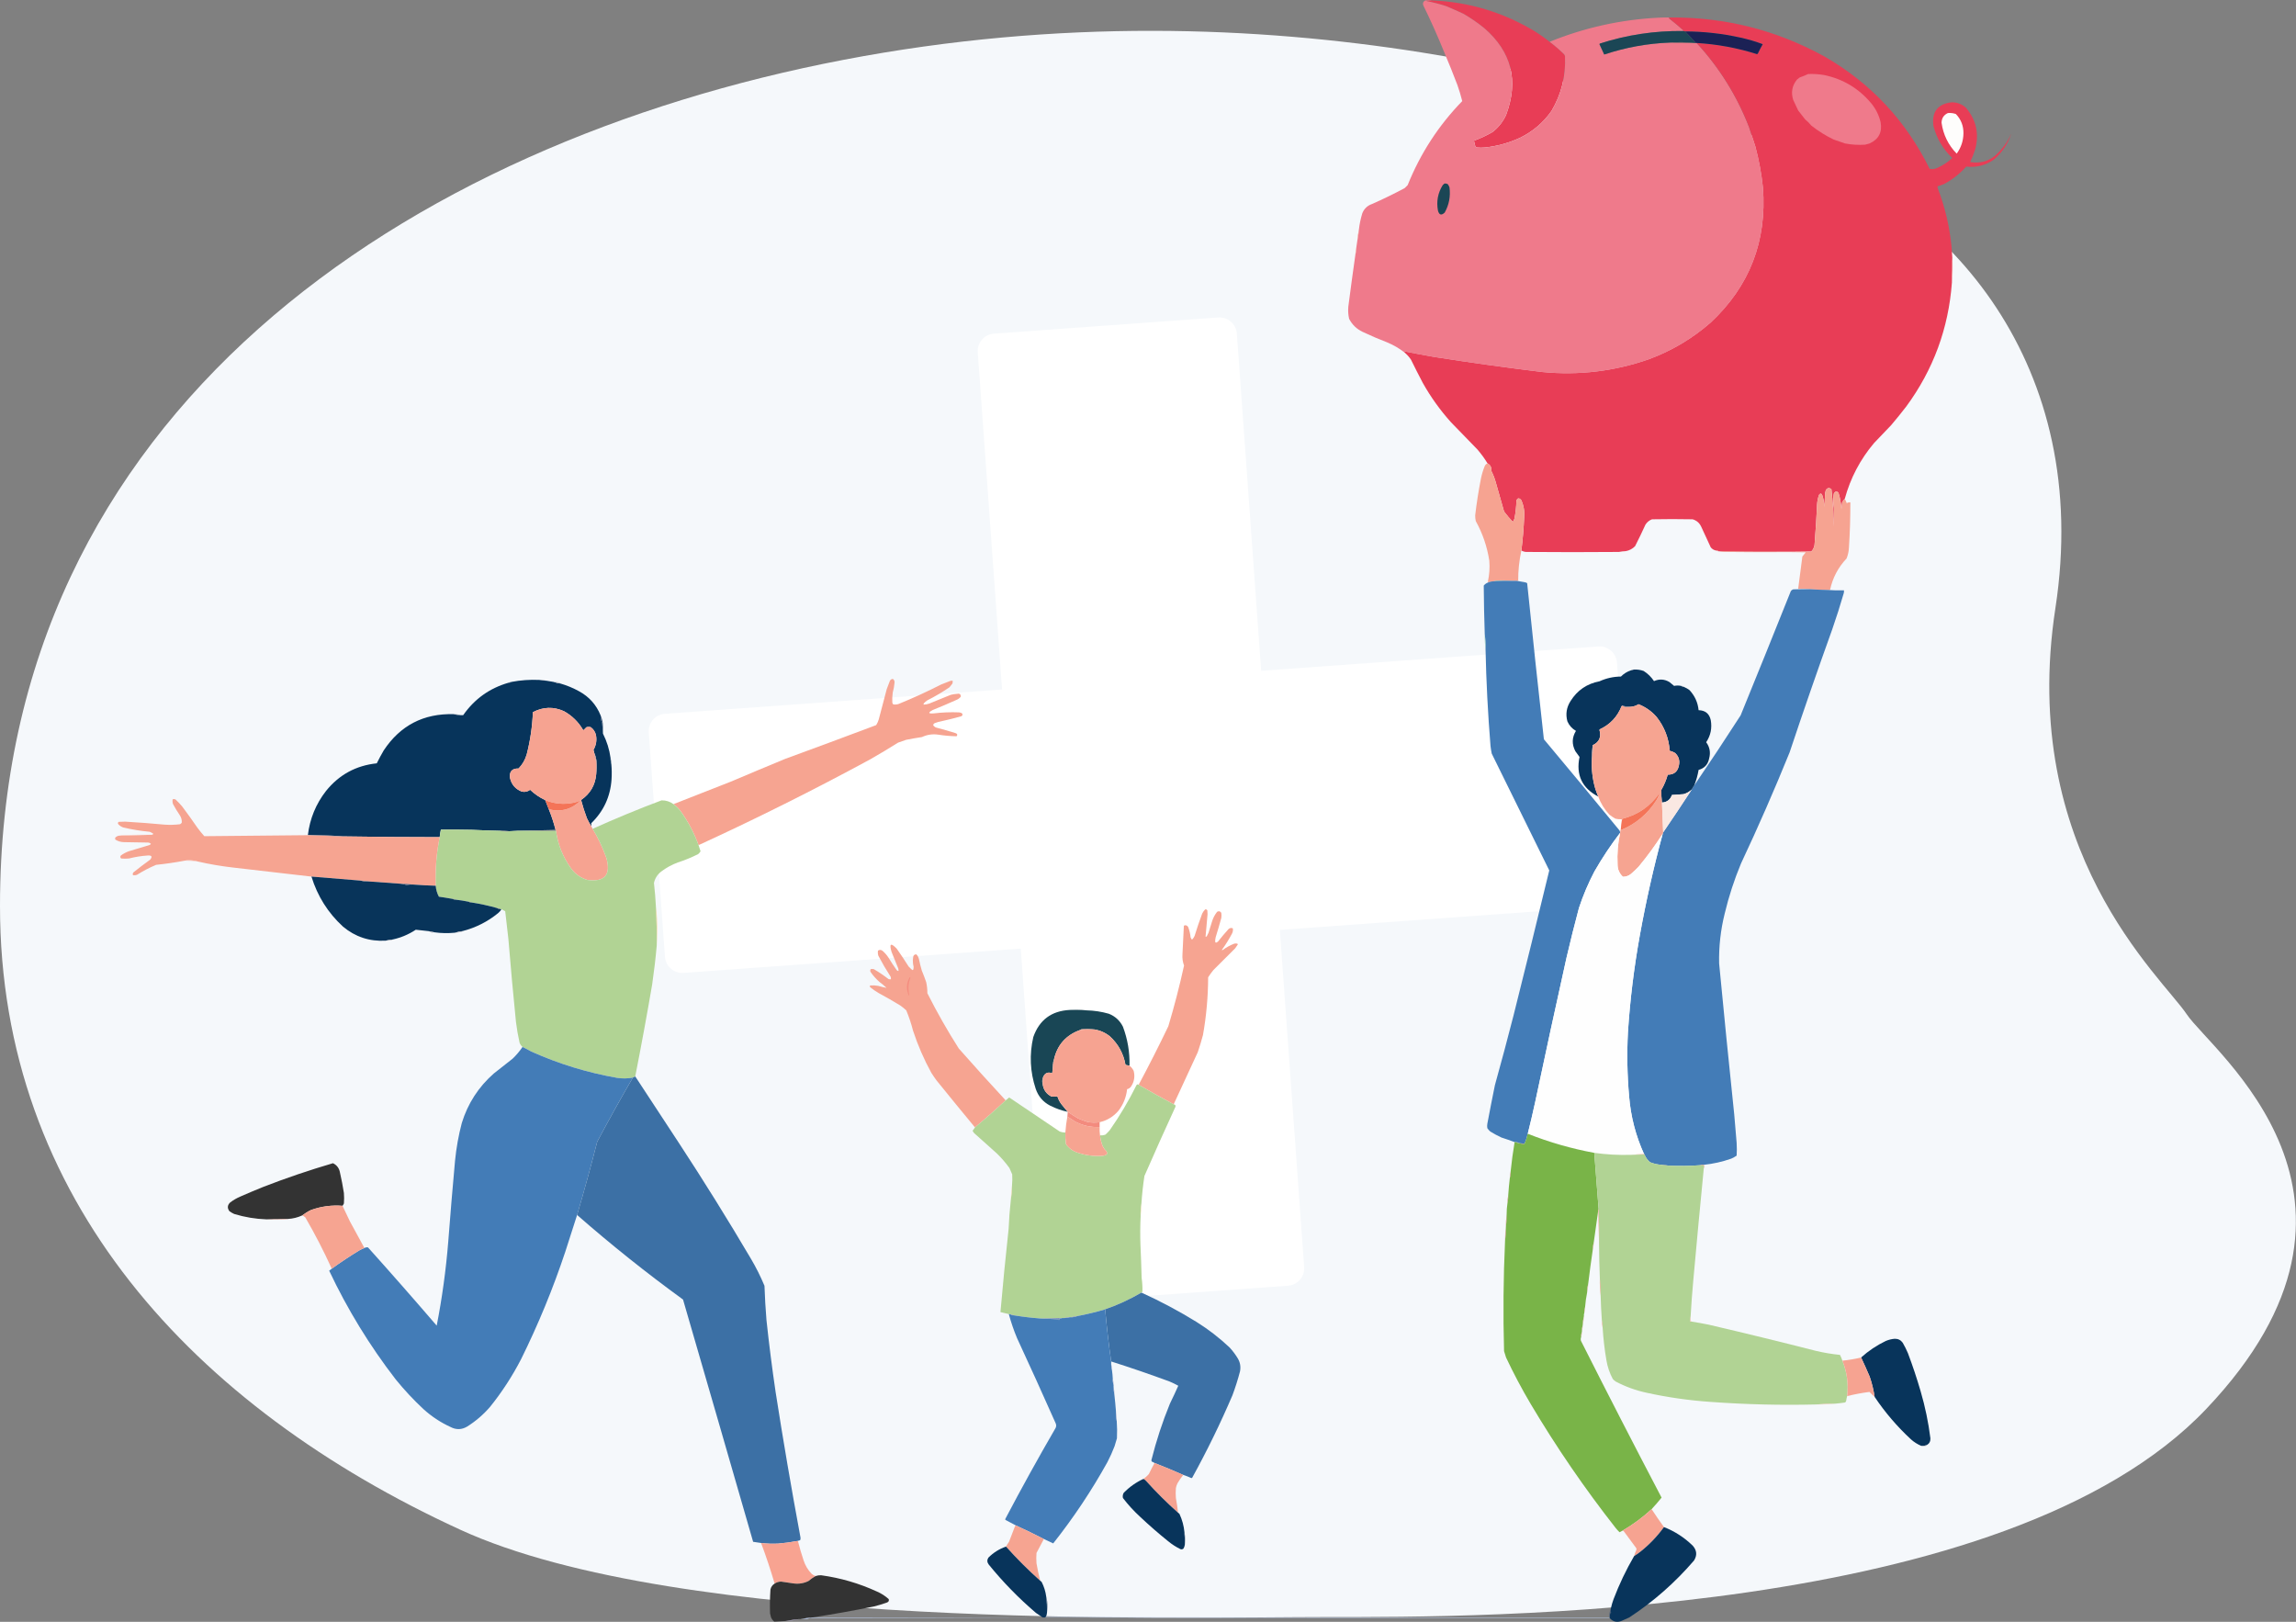 <svg width="395" height="279" viewBox="0 0 395 279" fill="none" xmlns="http://www.w3.org/2000/svg">
<rect x="0" y="0" width="395" height="279" fill="#808080" stroke="none"/>
<g clip-path="url(#clip0_58_215)">
<path fill-rule="evenodd" clip-rule="evenodd" d="M0 155.874C0 70.728 70.261 24.645 145.068 10.302C219.875 -4.042 280.942 16.1 308.117 25.561C335.291 35.022 360.023 62.793 353.611 104.603C347.199 146.414 371.931 168.081 376.206 174.49C380.481 180.899 414.068 206.053 379.565 242.37C345.062 278.687 254.503 278.175 228.334 278.175C202.165 278.175 117.201 280.633 79.116 263.123C33.316 242.065 0 206.23 0 155.874Z" fill="#F5F8FB"/>
<path d="M168.212 60.604C168.093 58.951 169.336 57.515 170.989 57.396L209.579 54.614C211.231 54.494 212.668 55.737 212.787 57.39L224.365 217.973C224.484 219.626 223.241 221.062 221.589 221.181L182.999 223.964C181.346 224.083 179.91 222.84 179.791 221.187L168.212 60.604Z" fill="white"/>
<path d="M274.973 111.212C276.626 111.093 278.062 112.336 278.181 113.989L280.964 152.579C281.083 154.231 279.84 155.667 278.187 155.787L117.604 167.365C115.952 167.484 114.515 166.241 114.396 164.589L111.614 125.999C111.495 124.346 112.738 122.91 114.39 122.791L274.973 111.212Z" fill="white"/>
<path fill-rule="evenodd" clip-rule="evenodd" d="M246.32 0.065C252.729 0.333 258.667 2.125 264.134 5.441C264.988 5.987 265.81 6.569 266.601 7.188C267.442 7.818 268.264 8.526 269.067 9.31C269.157 9.407 269.214 9.521 269.239 9.653C269.403 13.058 268.627 16.208 266.909 19.104C265.495 21.11 263.679 22.651 261.462 23.726C259.567 24.594 257.58 25.142 255.501 25.37C255.021 25.416 254.542 25.416 254.062 25.37C253.988 25.304 253.908 25.247 253.822 25.199C253.717 24.871 253.637 24.54 253.583 24.206C254.697 23.796 255.771 23.294 256.803 22.699C257.797 21.911 258.562 20.94 259.098 19.788C261.307 13.916 260.063 8.939 255.364 4.859C254.224 3.924 253.013 3.091 251.733 2.359C250.758 1.907 249.777 1.473 248.786 1.058C247.708 0.709 246.612 0.423 245.498 0.202C245.461 0.155 245.416 0.121 245.361 0.1C245.679 0.065 245.999 0.054 246.32 0.065Z" fill="#E83D56"/>
<path fill-rule="evenodd" clip-rule="evenodd" d="M246.32 0.065C245.999 0.054 245.679 0.065 245.361 0.1C245.416 0.121 245.461 0.155 245.498 0.202C246.612 0.423 247.708 0.709 248.786 1.058C249.777 1.473 250.758 1.907 251.733 2.359C253.013 3.091 254.224 3.924 255.364 4.859C260.063 8.939 261.307 13.916 259.098 19.788C258.562 20.94 257.797 21.91 256.803 22.699C255.771 23.294 254.697 23.796 253.583 24.206C253.637 24.54 253.717 24.871 253.822 25.199C253.908 25.247 253.988 25.304 254.062 25.37C254.542 25.415 255.021 25.415 255.501 25.37C257.58 25.142 259.567 24.594 261.462 23.726C263.679 22.651 265.495 21.11 266.909 19.104C268.627 16.208 269.403 13.057 269.239 9.653C269.214 9.521 269.157 9.407 269.067 9.31C268.264 8.526 267.442 7.818 266.601 7.188C272.596 4.753 278.831 3.372 285.306 3.044C285.945 3.01 286.584 2.999 287.224 3.01C287.196 3.059 287.15 3.094 287.087 3.113C287.954 3.797 288.799 4.504 289.623 5.236C289.584 5.262 289.562 5.296 289.554 5.338C284.661 5.276 279.888 5.995 275.234 7.496C275.202 7.524 275.18 7.558 275.165 7.598C275.441 8.194 275.715 8.788 275.988 9.379C279.656 8.155 283.424 7.47 287.293 7.324C288.732 7.311 290.171 7.334 291.61 7.393H291.884C295.79 11.632 298.793 16.449 300.894 21.843C301.27 22.959 301.635 24.077 301.99 25.199C302.608 27.514 303.042 29.866 303.292 32.252C304.003 41.483 301 49.233 294.282 55.502C291.129 58.254 287.588 60.354 283.662 61.803C277.712 63.877 271.592 64.607 265.299 63.994C259.07 63.235 252.858 62.367 246.662 61.392C245.012 61.106 243.367 60.797 241.729 60.467C241.659 60.492 241.613 60.537 241.592 60.604C240.714 59.925 239.755 59.365 238.714 58.926C237.253 58.364 235.814 57.747 234.398 57.077C233.384 56.589 232.619 55.847 232.103 54.852C231.942 54.153 231.896 53.444 231.966 52.729C232.348 49.772 232.747 46.827 233.165 43.894C233.291 43.409 233.359 42.907 233.37 42.388C233.404 42.066 233.45 41.746 233.507 41.429C233.642 40.805 233.734 40.166 233.781 39.511C233.89 38.558 234.084 37.623 234.364 36.704C234.676 35.912 235.236 35.375 236.042 35.094C237.953 34.254 239.826 33.34 241.661 32.355C241.832 32.184 242.003 32.013 242.175 31.841C244.359 26.399 247.488 21.583 251.561 17.392C251.332 16.473 251.058 15.56 250.739 14.652C250.027 12.777 249.285 10.928 248.512 9.105C247.394 6.341 246.172 3.602 244.847 0.887C244.739 0.542 244.842 0.28 245.155 0.1C245.548 -0.021 245.936 -0.032 246.32 0.065Z" fill="#EF7A8B"/>
<path fill-rule="evenodd" clip-rule="evenodd" d="M287.224 3.01C296.732 2.92 305.639 5.169 313.946 9.755C321.891 14.353 327.898 20.779 331.966 29.034C332.441 29.143 332.898 29.086 333.336 28.862C334.278 28.438 335.123 27.879 335.871 27.184C334.26 25.655 333.176 23.806 332.617 21.637C332.313 19.225 333.364 17.878 335.769 17.597C336.721 17.594 337.543 17.913 338.235 18.556C339.991 20.645 340.516 23.02 339.811 25.678C339.571 26.431 339.286 27.162 338.955 27.869C340.535 28.153 341.952 27.799 343.203 26.808C344.414 25.745 345.351 24.478 346.012 23.007C345.439 24.73 344.456 26.202 343.066 27.424C341.632 28.442 340.033 28.853 338.269 28.657C337.164 29.892 335.886 30.897 334.432 31.67C334.072 31.817 333.707 31.942 333.336 32.047C333.325 32.163 333.337 32.277 333.37 32.389C334.611 35.616 335.399 38.948 335.734 42.388C335.773 43.027 335.819 43.667 335.871 44.305C335.884 45.744 335.862 47.182 335.803 48.62C335.219 56.492 332.604 63.591 327.958 69.918C327.116 71.011 326.248 72.083 325.354 73.137C324.372 74.164 323.39 75.191 322.408 76.218C320.028 79.034 318.349 82.23 317.372 85.806C317.185 85.981 317.037 86.187 316.926 86.422C316.886 86.811 316.84 87.199 316.789 87.587C316.744 86.652 316.584 85.739 316.31 84.847C316.194 84.593 316 84.513 315.727 84.608C315.621 84.69 315.541 84.793 315.488 84.916C315.364 85.713 315.364 86.512 315.488 87.313C315.533 88.386 315.533 89.458 315.488 90.531C315.444 88.401 315.307 86.278 315.076 84.162C314.71 83.858 314.39 83.903 314.117 84.299C314.071 84.482 314.026 84.664 313.98 84.847C313.959 85.648 313.914 86.447 313.843 87.244C313.847 86.539 313.733 85.854 313.501 85.19C313.355 84.859 313.172 84.836 312.952 85.121C312.756 85.649 312.642 86.197 312.61 86.765C312.51 88.959 312.373 91.15 312.199 93.339C312.206 93.934 312.012 94.448 311.616 94.88C309.629 94.914 307.642 94.926 305.655 94.914C302.389 94.931 299.123 94.909 295.857 94.846H295.72C295.583 94.749 295.422 94.703 295.241 94.709C294.868 94.642 294.56 94.459 294.316 94.161C293.768 92.974 293.22 91.787 292.671 90.6C292.369 89.955 291.878 89.532 291.198 89.333C288.869 89.287 286.539 89.287 284.21 89.333C283.731 89.514 283.354 89.822 283.079 90.257C282.511 91.504 281.918 92.737 281.298 93.955C280.851 94.413 280.314 94.698 279.687 94.811C279.295 94.826 278.906 94.872 278.523 94.948C273.201 94.994 267.88 94.994 262.558 94.948C262.264 94.93 261.99 94.85 261.736 94.709C261.972 92.797 262.131 90.88 262.216 88.956C262.303 87.922 262.132 86.94 261.702 86.011C261.33 85.602 261.056 85.648 260.88 86.148C260.858 87.19 260.745 88.217 260.537 89.23C260.471 89.427 260.38 89.609 260.263 89.778C259.728 89.21 259.226 88.617 258.756 87.997C258.267 86.306 257.787 84.617 257.317 82.93C257.133 82.266 256.882 81.627 256.563 81.012C256.633 80.422 256.416 79.988 255.912 79.711C255.398 78.865 254.815 78.067 254.165 77.314C252.658 75.761 251.15 74.21 249.643 72.657C247.769 70.578 246.148 68.318 244.778 65.877C244.073 64.537 243.388 63.19 242.723 61.837C242.403 61.37 242.026 60.959 241.592 60.604C241.613 60.537 241.659 60.492 241.729 60.467C243.367 60.797 245.012 61.105 246.662 61.392C252.858 62.367 259.07 63.235 265.299 63.994C271.591 64.607 277.712 63.877 283.661 61.803C287.588 60.354 291.128 58.254 294.282 55.502C301 49.233 304.003 41.483 303.292 32.252C303.041 29.866 302.608 27.514 301.99 25.198C301.635 24.077 301.27 22.959 300.893 21.843C298.793 16.448 295.79 11.632 291.883 7.393C295.424 7.603 298.884 8.242 302.264 9.31C302.317 9.3 302.362 9.278 302.401 9.242C302.669 8.683 302.954 8.135 303.257 7.598C302.01 7.132 300.73 6.755 299.42 6.468C296.284 5.771 293.109 5.417 289.896 5.407C289.785 5.37 289.672 5.347 289.554 5.338C289.561 5.296 289.584 5.262 289.622 5.236C288.799 4.504 287.954 3.797 287.087 3.113C287.15 3.094 287.196 3.059 287.224 3.01Z" fill="#E83D56"/>
<path fill-rule="evenodd" clip-rule="evenodd" d="M289.554 5.338C289.672 5.347 289.786 5.37 289.897 5.407C290.54 6.05 291.157 6.712 291.747 7.393H291.61C290.802 7.286 289.98 7.24 289.143 7.256C288.515 7.256 287.898 7.279 287.293 7.324C283.425 7.47 279.656 8.155 275.988 9.379C275.715 8.787 275.441 8.194 275.166 7.598C275.18 7.558 275.203 7.524 275.234 7.495C279.888 5.994 284.661 5.275 289.554 5.338Z" fill="#1B4655"/>
<path fill-rule="evenodd" clip-rule="evenodd" d="M289.896 5.407C293.109 5.417 296.284 5.771 299.42 6.468C300.73 6.755 302.01 7.131 303.257 7.598C302.954 8.135 302.669 8.683 302.401 9.242C302.362 9.278 302.317 9.3 302.264 9.31C298.884 8.242 295.424 7.603 291.883 7.393H291.746C291.157 6.712 290.54 6.05 289.896 5.407Z" fill="#1B2155"/>
<path fill-rule="evenodd" clip-rule="evenodd" d="M287.293 7.324C287.898 7.279 288.515 7.256 289.143 7.256C289.98 7.24 290.802 7.286 291.61 7.393C290.171 7.334 288.733 7.311 287.293 7.324Z" fill="#464F55"/>
<path fill-rule="evenodd" clip-rule="evenodd" d="M311.068 12.735C311.988 12.697 312.902 12.755 313.809 12.906C317.057 13.583 319.752 15.193 321.894 17.734C322.696 18.699 323.244 19.795 323.538 21.021C323.844 22.75 323.205 23.971 321.62 24.685C321.365 24.739 321.113 24.808 320.866 24.89C319.714 24.965 318.572 24.897 317.44 24.685C316.788 24.445 316.126 24.216 315.453 24C314.088 23.343 312.809 22.544 311.616 21.603C311.301 21.212 310.948 20.858 310.554 20.542C310.152 20.026 309.753 19.513 309.355 19.001C309.057 18.402 308.771 17.797 308.499 17.186C308.091 15.89 308.308 14.726 309.15 13.693C309.309 13.568 309.47 13.442 309.629 13.317C310.122 13.152 310.602 12.958 311.068 12.735Z" fill="#EF7A8B"/>
<path fill-rule="evenodd" clip-rule="evenodd" d="M335.118 19.446C335.59 19.405 336.047 19.462 336.488 19.617C337.371 20.539 337.805 21.646 337.79 22.939C337.769 24.236 337.38 25.4 336.625 26.431C335.183 24.952 334.315 23.183 334.021 21.124C334.037 20.328 334.402 19.769 335.118 19.446Z" fill="#FEFDFC"/>
<path fill-rule="evenodd" clip-rule="evenodd" d="M248.512 31.567C248.706 31.55 248.889 31.584 249.061 31.67C249.202 31.842 249.305 32.036 249.369 32.252C249.568 33.786 249.294 35.225 248.547 36.567C247.975 37.106 247.587 36.992 247.382 36.224C247.093 34.652 247.368 33.191 248.204 31.841C248.319 31.757 248.421 31.666 248.512 31.567Z" fill="#1B4655"/>
<path fill-rule="evenodd" clip-rule="evenodd" d="M233.781 39.512C233.734 40.166 233.642 40.805 233.507 41.429C233.542 40.773 233.634 40.133 233.781 39.512Z" fill="#F89D89"/>
<path fill-rule="evenodd" clip-rule="evenodd" d="M233.37 42.388C233.359 42.907 233.291 43.409 233.165 43.894C233.183 43.376 233.252 42.874 233.37 42.388Z" fill="#F9A290"/>
<path fill-rule="evenodd" clip-rule="evenodd" d="M335.871 44.305C335.917 44.898 335.94 45.503 335.94 46.12C335.954 46.967 335.908 47.801 335.803 48.62C335.862 47.182 335.885 45.744 335.871 44.305Z" fill="#F9CCC3"/>
<path fill-rule="evenodd" clip-rule="evenodd" d="M255.912 79.711C256.416 79.988 256.633 80.422 256.563 81.012C256.882 81.627 257.133 82.266 257.317 82.93C257.787 84.617 258.267 86.306 258.756 87.997C259.226 88.617 259.728 89.21 260.263 89.778C260.38 89.609 260.471 89.427 260.537 89.23C260.745 88.217 260.858 87.19 260.88 86.148C261.056 85.648 261.331 85.602 261.702 86.011C262.132 86.94 262.303 87.922 262.216 88.956C262.131 90.88 261.972 92.797 261.736 94.709C261.361 96.412 261.178 98.147 261.188 99.913H260.023C259.167 99.834 258.299 99.822 257.42 99.879C257.291 99.893 257.176 99.927 257.077 99.982C256.72 99.99 256.377 100.058 256.049 100.187C256.005 100.146 255.983 100.089 255.981 100.016C256.233 98.853 256.313 97.677 256.221 96.489C255.853 94.062 255.076 91.778 253.891 89.641C253.817 89.316 253.783 88.985 253.788 88.648C254.038 86.524 254.369 84.413 254.782 82.313C254.927 81.609 255.132 80.924 255.398 80.259C255.497 79.99 255.668 79.807 255.912 79.711Z" fill="#F6A391"/>
<path fill-rule="evenodd" clip-rule="evenodd" d="M317.372 85.806C317.498 86.045 317.612 86.296 317.714 86.559C317.899 86.438 318.104 86.392 318.331 86.422C318.34 89.005 318.26 91.584 318.091 94.161C318.065 94.826 317.928 95.465 317.68 96.078C316.228 97.61 315.281 99.413 314.837 101.489H314.426C313.419 101.474 312.414 101.428 311.411 101.352C310.738 101.284 310.053 101.26 309.355 101.283C309.59 99.433 309.83 97.584 310.075 95.736C310.269 95.496 310.463 95.257 310.657 95.017C308.99 94.983 307.323 94.971 305.656 94.983V94.914C307.643 94.926 309.629 94.914 311.616 94.88C312.012 94.448 312.206 93.934 312.199 93.339C312.374 91.15 312.511 88.959 312.61 86.765C312.642 86.197 312.756 85.649 312.953 85.121C313.172 84.836 313.355 84.859 313.501 85.189C313.733 85.854 313.847 86.539 313.843 87.244C313.914 86.447 313.959 85.648 313.98 84.847C314.026 84.664 314.071 84.482 314.117 84.299C314.39 83.903 314.71 83.858 315.077 84.162C315.307 86.278 315.444 88.401 315.488 90.531C315.534 89.458 315.534 88.386 315.488 87.312C315.364 86.512 315.364 85.713 315.488 84.916C315.541 84.793 315.621 84.69 315.728 84.607C316 84.513 316.194 84.593 316.31 84.847C316.584 85.739 316.744 86.652 316.79 87.586C316.84 87.199 316.886 86.811 316.927 86.422C317.037 86.187 317.186 85.981 317.372 85.806Z" fill="#F6A391"/>
<path fill-rule="evenodd" clip-rule="evenodd" d="M295.241 94.709C295.423 94.703 295.583 94.749 295.721 94.846C295.539 94.852 295.379 94.806 295.241 94.709Z" fill="#F3A28F"/>
<path fill-rule="evenodd" clip-rule="evenodd" d="M295.857 94.846C299.123 94.909 302.389 94.931 305.655 94.914V94.983C302.663 94.994 299.672 94.983 296.68 94.948C296.393 94.936 296.118 94.902 295.857 94.846Z" fill="#F08A76"/>
<path fill-rule="evenodd" clip-rule="evenodd" d="M260.023 99.913C259.04 99.903 258.058 99.926 257.077 99.982C257.176 99.927 257.291 99.893 257.419 99.879C258.299 99.822 259.167 99.834 260.023 99.913Z" fill="#86B79D"/>
<path fill-rule="evenodd" clip-rule="evenodd" d="M260.023 99.914H260.914C261.359 100.005 261.816 100.085 262.284 100.153C262.448 100.174 262.597 100.232 262.73 100.325C263.648 109.277 264.607 118.226 265.607 127.17C269.95 132.355 274.266 137.56 278.557 142.784C278.664 142.902 278.721 143.039 278.728 143.195V143.264C277.111 145.373 275.638 147.587 274.309 149.906C273.243 151.938 272.353 154.038 271.637 156.207C270.885 159.025 270.177 161.855 269.513 164.699C267.664 173.002 265.859 181.311 264.1 189.627C263.707 191.439 263.284 193.243 262.832 195.037C262.701 195.631 262.519 196.202 262.284 196.749C262.054 196.741 261.826 196.718 261.599 196.68H261.462C261.256 196.558 261.028 196.49 260.777 196.475H260.571C259.829 196.193 259.076 195.93 258.31 195.687C257.651 195.381 257.012 195.038 256.392 194.66C256.195 194.486 256.024 194.292 255.878 194.078C255.832 193.827 255.832 193.576 255.878 193.325C256.295 191.109 256.729 188.894 257.18 186.682C258.296 182.676 259.37 178.659 260.4 174.629C262.482 166.339 264.526 158.042 266.532 149.735C263.24 143.029 259.94 136.329 256.632 129.635C256.547 129.205 256.478 128.771 256.426 128.334C255.975 122.796 255.689 117.249 255.57 111.693C255.588 110.811 255.542 109.944 255.433 109.09C255.339 106.306 255.282 103.521 255.261 100.736C255.48 100.473 255.743 100.291 256.049 100.188C256.377 100.058 256.72 99.99 257.077 99.982C258.058 99.926 259.04 99.903 260.023 99.914Z" fill="#437CB7"/>
<path fill-rule="evenodd" clip-rule="evenodd" d="M311.411 101.352C312.414 101.428 313.419 101.474 314.426 101.489C315.35 101.557 316.286 101.58 317.235 101.557C317.246 101.719 317.235 101.878 317.2 102.036C316.593 104.131 315.931 106.208 315.214 108.268C312.687 115.296 310.243 122.35 307.882 129.43C305.268 135.877 302.482 142.246 299.523 148.536C298.355 151.336 297.418 154.212 296.714 157.165C296.015 159.976 295.695 162.83 295.755 165.726C296.582 174.405 297.449 183.079 298.358 191.749C298.498 193.369 298.635 194.99 298.769 196.611C298.815 197.342 298.815 198.072 298.769 198.803C298.478 199 298.169 199.171 297.844 199.317C296.3 199.86 294.724 200.214 293.117 200.378C292.897 200.357 292.691 200.379 292.5 200.447C290.674 200.591 288.848 200.614 287.019 200.515C286.645 200.43 286.256 200.385 285.854 200.378C285.167 200.339 284.506 200.19 283.867 199.933C283.439 199.569 283.119 199.124 282.908 198.597C282.908 198.552 282.885 198.529 282.839 198.529C281.407 195.377 280.55 192.067 280.27 188.599C279.944 184.952 279.876 181.299 280.064 177.642C280.429 172.01 281.114 166.417 282.12 160.863C283.184 154.985 284.497 149.164 286.06 143.4C286.101 143.339 286.124 143.271 286.128 143.195C287.799 140.748 289.443 138.283 291.061 135.799C291.172 135.552 291.309 135.324 291.472 135.114C294.182 131.136 296.843 127.118 299.455 123.061C302.358 115.951 305.236 108.829 308.088 101.694C308.2 101.536 308.348 101.433 308.533 101.386C309.492 101.352 310.452 101.34 311.411 101.352Z" fill="#437CB7"/>
<path fill-rule="evenodd" clip-rule="evenodd" d="M255.433 109.09C255.542 109.944 255.588 110.811 255.57 111.693C255.46 110.839 255.414 109.972 255.433 109.09Z" fill="#90CDBB"/>
<path fill-rule="evenodd" clip-rule="evenodd" d="M281.058 115.185C280.92 115.282 280.76 115.328 280.578 115.322C280.716 115.225 280.876 115.179 281.058 115.185Z" fill="#697C8E"/>
<path fill-rule="evenodd" clip-rule="evenodd" d="M281.058 115.185C281.645 115.149 282.217 115.228 282.771 115.425C283.49 115.882 284.084 116.464 284.552 117.171C285.472 116.765 286.363 116.822 287.224 117.343C287.49 117.562 287.752 117.779 288.012 117.993C288.413 117.908 288.812 117.908 289.211 117.993C289.379 118.087 289.561 118.155 289.76 118.199C290.077 118.334 290.374 118.505 290.65 118.712C291.564 119.683 292.09 120.836 292.226 122.171C293.378 122.202 294.074 122.773 294.316 123.883C294.561 125.263 294.298 126.53 293.528 127.683C294.143 128.516 294.315 129.441 294.042 130.457C293.841 131.502 293.236 132.164 292.226 132.443C292.07 133.365 291.819 134.255 291.473 135.114C291.309 135.324 291.172 135.552 291.061 135.799C290.656 136.195 290.177 136.469 289.623 136.62C288.96 136.666 288.298 136.712 287.636 136.757C287.351 137.572 286.78 138.007 285.923 138.059C285.831 137.341 285.797 136.61 285.82 135.867C286.298 135.048 286.663 134.181 286.916 133.265C287.988 133.266 288.628 132.742 288.835 131.69C289.025 130.84 288.808 130.121 288.184 129.532C287.894 129.359 287.586 129.234 287.259 129.156C287.094 126.979 286.341 125.039 284.998 123.335C284.137 122.349 283.098 121.619 281.88 121.143C281.547 121.364 281.182 121.501 280.784 121.554C280.228 121.581 279.679 121.535 279.139 121.417C279.071 121.411 279.014 121.434 278.968 121.486C278.254 123.307 277.009 124.631 275.234 125.458C275.211 125.492 275.188 125.526 275.165 125.56C275.525 126.782 275.136 127.66 274.001 128.197C273.899 128.983 273.853 129.781 273.864 130.594C273.773 132.317 273.968 134.006 274.446 135.662C274.597 136.131 274.768 136.587 274.96 137.031C272.172 135.577 271.098 133.306 271.74 130.217C271.501 129.887 271.261 129.556 271.02 129.224C270.394 128.035 270.428 126.871 271.123 125.732C270.449 125.344 269.958 124.796 269.65 124.088C269.315 122.846 269.498 121.682 270.198 120.595C271.363 118.741 273.02 117.611 275.165 117.206C276.337 116.67 277.57 116.396 278.865 116.384C279.352 115.89 279.923 115.536 280.578 115.322C280.76 115.328 280.92 115.283 281.058 115.185Z" fill="#08345B"/>
<path fill-rule="evenodd" clip-rule="evenodd" d="M92.773 116.966C93.202 116.944 93.613 116.99 94.007 117.103C93.581 117.101 93.17 117.055 92.773 116.966Z" fill="#9A9FAB"/>
<path fill-rule="evenodd" clip-rule="evenodd" d="M92.773 116.966C93.17 117.056 93.581 117.101 94.007 117.103C94.407 117.184 94.818 117.253 95.24 117.308C95.613 117.43 96.002 117.521 96.405 117.582C97.519 117.903 98.593 118.348 99.625 118.918C101.357 119.861 102.59 121.242 103.325 123.061C103.329 123.535 103.421 123.991 103.599 124.43C103.637 125.035 103.682 125.629 103.736 126.211C104.401 127.522 104.835 128.914 105.038 130.388C105.03 130.77 105.075 131.135 105.175 131.484C105.254 132.346 105.265 133.214 105.209 134.087C105.003 137.055 103.838 139.565 101.715 141.62C101.733 141.796 101.744 141.979 101.749 142.168C101.454 141.714 101.191 141.235 100.961 140.729C100.575 139.708 100.244 138.669 99.968 137.613C101.53 136.558 102.397 135.086 102.571 133.196C102.651 132.432 102.662 131.656 102.606 130.868C102.543 130.386 102.416 129.929 102.229 129.498C102.211 129.331 102.166 129.172 102.092 129.019C102.549 128.233 102.698 127.388 102.537 126.485C102.408 125.895 102.1 125.428 101.612 125.081C101.384 125.035 101.155 125.035 100.927 125.081C100.751 125.226 100.591 125.386 100.447 125.56C100.401 125.606 100.356 125.606 100.31 125.56C99.507 124.187 98.411 123.114 97.022 122.342C95.215 121.532 93.434 121.59 91.677 122.513C91.581 124.971 91.227 127.391 90.615 129.772C90.349 130.704 89.881 131.514 89.21 132.203C88.101 132.17 87.61 132.707 87.737 133.813C87.992 134.958 88.666 135.745 89.759 136.175C90.295 136.298 90.775 136.195 91.198 135.867C91.972 136.596 92.841 137.19 93.801 137.648C93.993 138.178 94.199 138.703 94.418 139.223C94.891 140.382 95.278 141.568 95.583 142.784C93.39 142.83 91.198 142.875 89.005 142.921C88.547 142.928 88.09 142.952 87.635 142.989C87.111 142.95 86.585 142.928 86.059 142.921C84.414 142.888 82.769 142.831 81.126 142.75C79.367 142.715 77.609 142.704 75.85 142.715C75.754 143.145 75.686 143.578 75.644 144.017C70.048 144.018 64.452 143.972 58.858 143.88C56.908 143.71 54.944 143.642 52.965 143.674C53.303 140.846 54.342 138.312 56.083 136.073C58.331 133.276 61.243 131.69 64.819 131.313C65.192 130.555 65.592 129.813 66.018 129.087C68.864 124.794 72.873 122.716 78.042 122.855C78.326 122.928 78.623 122.974 78.933 122.992C79.184 123.034 79.435 123.046 79.687 123.027C81.631 120.241 84.235 118.38 87.498 117.445C87.679 117.451 87.84 117.405 87.977 117.308C89.56 117.007 91.159 116.893 92.773 116.966Z" fill="#07345B"/>
<path fill-rule="evenodd" clip-rule="evenodd" d="M96.405 117.582C96.002 117.521 95.613 117.43 95.24 117.308C95.603 117.242 95.957 117.287 96.302 117.445C96.373 117.469 96.407 117.514 96.405 117.582Z" fill="#CAC9CC"/>
<path fill-rule="evenodd" clip-rule="evenodd" d="M87.977 117.308C87.84 117.405 87.679 117.451 87.498 117.445C87.635 117.348 87.796 117.302 87.977 117.308Z" fill="#677990"/>
<path fill-rule="evenodd" clip-rule="evenodd" d="M120.18 145.386C119.411 143.277 118.371 141.314 117.063 139.497C116.712 139.043 116.312 138.655 115.864 138.332C119.144 137.03 122.433 135.74 125.73 134.463C128.825 133.15 131.931 131.848 135.048 130.56C140.269 128.652 145.498 126.711 150.739 124.738C150.933 124.431 151.081 124.1 151.184 123.745C151.641 122.006 152.098 120.271 152.554 118.541C152.723 118.059 152.905 117.58 153.102 117.103C153.23 116.903 153.401 116.801 153.616 116.794C153.84 116.968 153.932 117.196 153.89 117.479C153.837 118.048 153.734 118.606 153.582 119.157C153.504 119.726 153.481 120.297 153.514 120.869C153.532 120.994 153.59 121.097 153.685 121.177C153.987 121.225 154.284 121.202 154.576 121.109C157.068 120.096 159.511 118.978 161.907 117.753C162.435 117.547 162.961 117.342 163.483 117.137C163.618 117.103 163.755 117.092 163.894 117.103C163.905 117.264 163.894 117.424 163.86 117.582C163.688 117.799 163.517 118.015 163.346 118.233C162.12 119.068 160.841 119.821 159.509 120.493C159.294 120.638 159.1 120.81 158.926 121.006C158.894 121.071 158.882 121.14 158.892 121.212C159.22 121.203 159.54 121.146 159.851 121.04C161.083 120.538 162.317 120.036 163.551 119.534C163.898 119.439 164.252 119.382 164.613 119.363C165.066 119.248 165.295 119.408 165.298 119.842C165.121 120.065 164.904 120.236 164.648 120.356C163.268 120.98 161.875 121.574 160.468 122.136C159.611 122.605 159.679 122.798 160.674 122.718C162.108 122.546 163.547 122.489 164.99 122.547C165.158 122.567 165.318 122.613 165.47 122.684C165.673 122.923 165.627 123.105 165.333 123.232C164.035 123.589 162.733 123.908 161.427 124.191C161.226 124.269 161.02 124.338 160.811 124.396C160.668 124.47 160.577 124.584 160.537 124.738C160.651 124.922 160.811 125.059 161.016 125.149C162.142 125.447 163.261 125.767 164.374 126.108C164.696 126.218 164.765 126.401 164.579 126.656C163.524 126.639 162.473 126.548 161.427 126.382C160.445 126.237 159.509 126.374 158.618 126.793C157.701 126.931 156.787 127.091 155.877 127.272C155.42 127.432 154.964 127.592 154.507 127.752C152.931 128.745 151.332 129.703 149.711 130.628C140.039 135.872 130.195 140.792 120.18 145.386Z" fill="#F6A491"/>
<path fill-rule="evenodd" clip-rule="evenodd" d="M289.211 117.993C289.432 117.983 289.614 118.051 289.76 118.199C289.561 118.155 289.379 118.087 289.211 117.993Z" fill="#9FA2AD"/>
<path fill-rule="evenodd" clip-rule="evenodd" d="M285.923 138.059C285.982 139.771 286.051 141.483 286.128 143.195C286.124 143.271 286.101 143.34 286.06 143.401C284.801 145.379 283.419 147.273 281.914 149.085C281.49 149.532 281.044 149.954 280.578 150.352C280.171 150.671 279.714 150.83 279.208 150.831C278.586 150.256 278.277 149.537 278.283 148.674C278.187 146.85 278.335 145.046 278.728 143.264V143.195C278.774 142.921 278.819 142.647 278.865 142.373C278.854 142.512 278.865 142.649 278.9 142.784C281.435 141.722 283.445 140.033 284.929 137.716C285.203 137.28 285.409 136.823 285.546 136.347C283.958 138.676 281.8 140.183 279.071 140.867C279.09 140.997 279.067 141.112 279.002 141.209V140.935C278.63 140.958 278.265 140.924 277.906 140.832C277.545 140.631 277.202 140.403 276.878 140.148C276.026 139.239 275.387 138.201 274.96 137.032C274.768 136.587 274.597 136.131 274.446 135.662C273.968 134.007 273.773 132.317 273.864 130.594C273.92 130.218 273.955 129.831 273.966 129.43C274.036 129.513 274.07 129.49 274.069 129.362C274.007 128.976 273.984 128.588 274.001 128.197C275.136 127.66 275.524 126.782 275.165 125.561C275.188 125.526 275.211 125.492 275.234 125.458C277.008 124.631 278.253 123.308 278.968 121.486C279.014 121.435 279.071 121.411 279.139 121.417C279.261 121.493 279.398 121.55 279.55 121.589C279.974 121.645 280.385 121.633 280.784 121.554C281.182 121.501 281.547 121.364 281.88 121.144C283.098 121.619 284.137 122.35 284.998 123.335C286.34 125.039 287.094 126.98 287.259 129.156C287.585 129.234 287.894 129.359 288.184 129.533C288.808 130.121 289.025 130.84 288.835 131.69C288.628 132.742 287.988 133.266 286.916 133.265C286.663 134.181 286.298 135.048 285.82 135.867C285.796 136.61 285.831 137.341 285.923 138.059Z" fill="#F6A491"/>
<path fill-rule="evenodd" clip-rule="evenodd" d="M279.139 121.417C279.679 121.535 280.227 121.581 280.784 121.554C280.385 121.633 279.974 121.645 279.551 121.589C279.398 121.55 279.261 121.493 279.139 121.417Z" fill="#5D5A6D"/>
<path fill-rule="evenodd" clip-rule="evenodd" d="M102.229 129.498C102.306 129.807 102.306 130.115 102.229 130.423C102.259 130.543 102.293 130.532 102.332 130.389C102.469 130.592 102.537 130.821 102.537 131.073C102.571 131.781 102.583 132.488 102.571 133.196C102.397 135.086 101.53 136.558 99.968 137.614C100.244 138.67 100.575 139.708 100.961 140.73C101.191 141.235 101.454 141.714 101.749 142.168C101.816 142.303 101.884 142.44 101.955 142.579C102.906 144.162 103.694 145.829 104.319 147.578C105.139 150.495 104.055 151.762 101.064 151.379C99.891 151.029 98.943 150.355 98.221 149.358C96.834 147.426 95.977 145.28 95.651 142.921C95.663 142.853 95.64 142.807 95.583 142.784C95.278 141.568 94.891 140.382 94.418 139.223C96.552 139.74 98.379 139.226 99.899 137.682C99.518 137.87 99.107 138.007 98.666 138.093C96.991 138.437 95.37 138.29 93.801 137.648C92.841 137.19 91.972 136.597 91.198 135.867C90.775 136.195 90.295 136.298 89.759 136.175C88.666 135.745 87.992 134.958 87.737 133.813C87.61 132.707 88.101 132.171 89.211 132.203C89.881 131.514 90.349 130.704 90.615 129.772C91.227 127.391 91.581 124.972 91.677 122.513C93.434 121.59 95.215 121.532 97.022 122.342C98.411 123.114 99.507 124.187 100.31 125.561C100.356 125.606 100.401 125.606 100.447 125.561C100.591 125.386 100.751 125.226 100.927 125.081C101.155 125.035 101.384 125.035 101.612 125.081C102.1 125.428 102.408 125.895 102.537 126.485C102.698 127.388 102.549 128.233 102.092 129.019C102.166 129.172 102.211 129.331 102.229 129.498Z" fill="#F6A391"/>
<path fill-rule="evenodd" clip-rule="evenodd" d="M78.042 122.855C78.272 122.844 78.5 122.855 78.727 122.89C78.812 122.905 78.881 122.94 78.933 122.992C78.623 122.974 78.326 122.928 78.042 122.855Z" fill="#9EA2AF"/>
<path fill-rule="evenodd" clip-rule="evenodd" d="M103.325 123.061C103.513 123.492 103.639 123.949 103.702 124.431C103.736 125.024 103.748 125.618 103.736 126.211C103.682 125.629 103.637 125.035 103.599 124.431C103.421 123.992 103.329 123.535 103.325 123.061Z" fill="#314C6D"/>
<path fill-rule="evenodd" clip-rule="evenodd" d="M102.229 129.498C102.416 129.929 102.543 130.386 102.606 130.868C102.662 131.656 102.651 132.432 102.571 133.196C102.583 132.488 102.571 131.781 102.537 131.073C102.537 130.82 102.469 130.592 102.332 130.388C102.293 130.532 102.259 130.543 102.229 130.423C102.306 130.115 102.306 129.807 102.229 129.498Z" fill="#D39489"/>
<path fill-rule="evenodd" clip-rule="evenodd" d="M274.001 128.197C273.984 128.588 274.007 128.976 274.069 129.361C274.071 129.49 274.036 129.513 273.966 129.43C273.955 129.831 273.921 130.218 273.864 130.594C273.853 129.781 273.899 128.983 274.001 128.197Z" fill="#C78D86"/>
<path fill-rule="evenodd" clip-rule="evenodd" d="M105.038 130.389C105.138 130.738 105.183 131.103 105.175 131.484C105.075 131.135 105.03 130.77 105.038 130.389Z" fill="#5D738A"/>
<path fill-rule="evenodd" clip-rule="evenodd" d="M291.061 135.799C289.443 138.283 287.799 140.749 286.128 143.195C286.051 141.483 285.982 139.771 285.923 138.059C286.78 138.007 287.35 137.573 287.636 136.758C288.298 136.712 288.96 136.667 289.623 136.621C290.177 136.469 290.656 136.195 291.061 135.799Z" fill="#FAE8E2"/>
<path fill-rule="evenodd" clip-rule="evenodd" d="M115.864 138.333C116.312 138.655 116.712 139.043 117.063 139.497C118.371 141.314 119.411 143.277 120.18 145.386C120.283 145.742 120.397 146.095 120.523 146.448C120.412 146.627 120.275 146.787 120.112 146.927C118.983 147.5 117.818 147.979 116.617 148.365C115.577 148.748 114.618 149.273 113.74 149.94C113.092 150.449 112.681 151.099 112.506 151.892C112.662 153.282 112.776 154.674 112.849 156.07C112.963 158.259 113.008 160.451 112.986 162.644C112.786 164.888 112.523 167.125 112.198 169.355C111.293 174.64 110.323 179.913 109.286 185.175C109.146 185.244 109.009 185.313 108.875 185.38C107.964 185.55 107.051 185.561 106.134 185.415C101.032 184.519 96.121 183.012 91.403 180.895C90.91 180.614 90.407 180.352 89.896 180.107C89.659 179.905 89.488 179.653 89.382 179.354C89.117 178.178 88.912 176.991 88.765 175.793C88.286 171.05 87.852 166.302 87.463 161.548C87.28 159.949 87.097 158.351 86.915 156.755C86.698 156.633 86.481 156.519 86.264 156.412C86.155 156.431 86.064 156.407 85.99 156.344C85.853 156.246 85.692 156.201 85.511 156.207C84.068 155.799 82.607 155.479 81.126 155.248C80.965 155.142 80.783 155.097 80.577 155.111C79.853 154.962 79.121 154.847 78.385 154.769C78.225 154.663 78.042 154.617 77.837 154.632C77.063 154.49 76.287 154.364 75.507 154.255C75.192 153.665 75.01 153.037 74.959 152.372C74.856 149.558 75.084 146.772 75.644 144.017C75.686 143.578 75.754 143.145 75.85 142.716C77.609 142.704 79.367 142.716 81.126 142.75C82.769 142.831 84.414 142.888 86.059 142.921C86.582 143.046 87.106 143.068 87.635 142.989C88.09 142.952 88.547 142.929 89.005 142.921H95.651C95.977 145.28 96.834 147.426 98.221 149.358C98.943 150.355 99.891 151.029 101.064 151.379C104.055 151.761 105.139 150.495 104.318 147.578C103.694 145.829 102.906 144.162 101.955 142.579C105.857 140.819 109.807 139.187 113.808 137.682C114.564 137.666 115.249 137.883 115.864 138.333Z" fill="#B1D394"/>
<path fill-rule="evenodd" clip-rule="evenodd" d="M93.801 137.648C95.37 138.29 96.991 138.438 98.666 138.093C99.107 138.007 99.518 137.87 99.899 137.682C98.379 139.226 96.552 139.74 94.418 139.223C94.199 138.703 93.993 138.179 93.801 137.648Z" fill="#F47458"/>
<path fill-rule="evenodd" clip-rule="evenodd" d="M52.965 143.674C54.919 143.739 56.883 143.807 58.858 143.88C64.452 143.972 70.048 144.018 75.644 144.017C75.085 146.773 74.856 149.558 74.959 152.372C73.655 152.334 72.353 152.266 71.054 152.166C70.359 152.079 69.65 152.033 68.93 152.029C67.034 151.901 65.138 151.764 63.243 151.618C62.823 151.524 62.39 151.478 61.941 151.481C59.156 151.255 56.369 151.027 53.582 150.797C49.14 150.276 44.686 149.763 40.221 149.256C38.12 149.02 36.042 148.666 33.986 148.194C33.707 148.09 33.41 148.033 33.095 148.023C32.649 147.967 32.215 147.979 31.794 148.057C30.161 148.364 28.517 148.604 26.86 148.776C25.716 149.258 24.62 149.829 23.571 150.488C23.348 150.571 23.119 150.595 22.886 150.557C22.794 150.366 22.828 150.195 22.989 150.043C23.918 149.3 24.866 148.581 25.832 147.886C26.251 147.366 26.114 147.126 25.421 147.167C24.331 147.24 23.257 147.412 22.201 147.681C21.744 147.727 21.288 147.727 20.831 147.681C20.67 147.518 20.658 147.347 20.797 147.167C21.209 146.864 21.654 146.625 22.133 146.448C23.352 146.093 24.562 145.727 25.764 145.352C25.832 145.295 25.901 145.238 25.97 145.181C25.828 145.021 25.645 144.941 25.421 144.941C24.074 144.919 22.726 144.895 21.379 144.873C20.817 144.873 20.303 144.725 19.837 144.428C19.792 144.313 19.792 144.2 19.837 144.085C20.072 143.852 20.358 143.738 20.694 143.743C22.486 143.702 24.267 143.657 26.038 143.606C26.187 143.621 26.302 143.563 26.381 143.435C26.193 143.296 25.987 143.181 25.764 143.092C24.214 142.946 22.684 142.696 21.173 142.339C20.875 142.224 20.613 142.053 20.385 141.825C20.238 141.661 20.25 141.513 20.42 141.38C20.797 141.369 21.173 141.358 21.55 141.346C23.804 141.478 26.053 141.649 28.299 141.86C29.194 141.923 30.085 141.9 30.971 141.791C31.113 141.726 31.216 141.623 31.28 141.483C31.293 141.043 31.179 140.632 30.937 140.25C30.514 139.634 30.126 138.995 29.772 138.333C29.674 138.065 29.651 137.791 29.704 137.511C29.875 137.436 30.046 137.447 30.218 137.545C30.62 137.924 30.997 138.323 31.348 138.744C32.242 139.935 33.11 141.144 33.952 142.373C34.327 142.883 34.727 143.374 35.151 143.846C41.089 143.775 47.027 143.718 52.965 143.674Z" fill="#F6A491"/>
<path fill-rule="evenodd" clip-rule="evenodd" d="M278.865 142.373C278.891 141.981 278.937 141.594 279.002 141.209C279.068 141.112 279.09 140.997 279.071 140.867C281.8 140.182 283.958 138.676 285.546 136.347C285.409 136.823 285.203 137.28 284.929 137.716C283.445 140.032 281.435 141.722 278.9 142.784C278.865 142.649 278.854 142.512 278.865 142.373Z" fill="#F47458"/>
<path fill-rule="evenodd" clip-rule="evenodd" d="M95.582 142.784C95.64 142.807 95.663 142.853 95.651 142.921H89.005C91.197 142.875 93.39 142.83 95.582 142.784Z" fill="#74786C"/>
<path fill-rule="evenodd" clip-rule="evenodd" d="M86.059 142.921C86.585 142.928 87.111 142.95 87.635 142.989C87.106 143.068 86.582 143.046 86.059 142.921Z" fill="#908970"/>
<path fill-rule="evenodd" clip-rule="evenodd" d="M278.728 143.263C278.335 145.046 278.187 146.85 278.283 148.673C278.277 149.536 278.586 150.255 279.208 150.831C279.713 150.83 280.17 150.67 280.578 150.351C281.044 149.954 281.489 149.531 281.914 149.084C283.419 147.273 284.801 145.379 286.06 143.4C284.497 149.164 283.184 154.985 282.12 160.863C281.114 166.417 280.429 172.01 280.064 177.642C279.876 181.299 279.944 184.952 280.27 188.599C280.55 192.067 281.407 195.377 282.839 198.529C282.096 198.54 281.365 198.585 280.647 198.666C278.512 198.731 276.388 198.617 274.275 198.324C270.347 197.599 266.534 196.503 262.832 195.036C263.284 193.243 263.707 191.439 264.1 189.626C265.859 181.311 267.664 173.002 269.513 164.698C270.177 161.855 270.885 159.025 271.637 156.206C272.353 154.038 273.243 151.937 274.309 149.906C275.638 147.587 277.111 145.372 278.728 143.263Z" fill="#FEFEFE"/>
<path fill-rule="evenodd" clip-rule="evenodd" d="M26.038 143.606C24.267 143.657 22.486 143.703 20.694 143.743C20.793 143.688 20.907 143.654 21.036 143.64C22.703 143.606 24.37 143.594 26.038 143.606Z" fill="#FBCDC2"/>
<path fill-rule="evenodd" clip-rule="evenodd" d="M52.965 143.674C54.944 143.642 56.908 143.711 58.858 143.88C56.883 143.807 54.919 143.739 52.965 143.674Z" fill="#6F6372"/>
<path fill-rule="evenodd" clip-rule="evenodd" d="M31.794 148.057C32.215 147.978 32.649 147.967 33.095 148.023C33.41 148.033 33.707 148.09 33.986 148.194C33.258 148.103 32.527 148.057 31.794 148.057Z" fill="#F9C2B5"/>
<path fill-rule="evenodd" clip-rule="evenodd" d="M53.582 150.796C56.369 151.027 59.156 151.255 61.941 151.481C62.359 151.584 62.793 151.629 63.243 151.618C65.138 151.764 67.034 151.901 68.93 152.029C69.264 152.062 69.595 152.13 69.923 152.235C70.296 152.171 70.673 152.148 71.054 152.166C72.353 152.265 73.655 152.334 74.959 152.371C75.01 153.036 75.192 153.664 75.507 154.255C76.287 154.364 77.063 154.49 77.837 154.631C78.002 154.718 78.184 154.764 78.385 154.768C79.121 154.847 79.853 154.962 80.577 155.111C80.743 155.198 80.925 155.243 81.126 155.248C82.607 155.479 84.068 155.799 85.511 156.207C85.648 156.304 85.809 156.35 85.99 156.344C86.064 156.407 86.155 156.43 86.264 156.412C86.123 156.656 85.941 156.873 85.716 157.063C83.896 158.554 81.841 159.593 79.55 160.179C79.1 160.236 78.666 160.328 78.248 160.452C77.079 160.566 75.914 160.544 74.754 160.384C74.421 160.307 74.079 160.239 73.726 160.179C72.993 160.09 72.262 160.011 71.533 159.939C70.31 160.746 68.986 161.305 67.559 161.617C67.135 161.661 66.724 161.729 66.326 161.822C63.55 161.974 61.106 161.164 58.995 159.391C56.422 157.026 54.618 154.161 53.582 150.796Z" fill="#08345A"/>
<path fill-rule="evenodd" clip-rule="evenodd" d="M61.941 151.481C62.39 151.478 62.823 151.524 63.243 151.618C62.793 151.629 62.36 151.584 61.941 151.481Z" fill="#8B7277"/>
<path fill-rule="evenodd" clip-rule="evenodd" d="M68.929 152.029C69.65 152.033 70.359 152.079 71.053 152.166C70.673 152.148 70.296 152.171 69.923 152.235C69.595 152.131 69.264 152.062 68.929 152.029Z" fill="#4B4F67"/>
<path fill-rule="evenodd" clip-rule="evenodd" d="M77.837 154.631C78.042 154.617 78.225 154.663 78.385 154.768C78.184 154.764 78.002 154.718 77.837 154.631Z" fill="#666D68"/>
<path fill-rule="evenodd" clip-rule="evenodd" d="M80.577 155.111C80.783 155.097 80.965 155.142 81.126 155.248C80.925 155.243 80.743 155.198 80.577 155.111Z" fill="#757B69"/>
<path fill-rule="evenodd" clip-rule="evenodd" d="M85.51 156.207C85.692 156.2 85.852 156.246 85.99 156.344C85.808 156.35 85.648 156.304 85.51 156.207Z" fill="#908A70"/>
<path fill-rule="evenodd" clip-rule="evenodd" d="M201.921 189.969C199.886 188.884 197.876 187.765 195.891 186.613C197.667 183.293 199.368 179.937 200.996 176.546C202.027 173.109 202.929 169.627 203.702 166.103C203.473 165.486 203.382 164.846 203.428 164.185C203.512 162.551 203.591 160.919 203.668 159.289C203.702 159.254 203.737 159.22 203.771 159.186C204.057 159.126 204.274 159.229 204.422 159.494C204.632 160.068 204.769 160.662 204.833 161.275C204.881 161.383 204.938 161.486 205.004 161.583C205.05 161.629 205.095 161.629 205.141 161.583C205.296 161.406 205.421 161.212 205.518 161.001C205.913 159.709 206.347 158.431 206.82 157.166C206.949 156.896 207.121 156.656 207.334 156.447C207.498 156.403 207.624 156.46 207.711 156.618C207.722 156.835 207.733 157.051 207.745 157.268C207.624 158.56 207.51 159.849 207.402 161.138C207.483 161.153 207.552 161.13 207.608 161.069C207.711 160.864 207.813 160.658 207.916 160.453C208.131 159.8 208.337 159.137 208.533 158.467C208.718 157.879 209.004 157.342 209.389 156.857C209.682 156.688 209.922 156.745 210.109 157.029C210.155 157.325 210.155 157.622 210.109 157.919C209.811 159.019 209.491 160.115 209.149 161.206C209.064 161.499 209.041 161.796 209.081 162.096C209.119 162.132 209.165 162.155 209.218 162.165C209.32 162.109 209.423 162.052 209.526 161.994C210.117 161.243 210.733 160.512 211.376 159.802C211.597 159.628 211.837 159.593 212.096 159.7C212.146 160.01 212.1 160.307 211.959 160.59C211.444 161.571 210.862 162.507 210.211 163.398C210.246 163.467 210.292 163.479 210.348 163.432C210.963 162.976 211.626 162.611 212.335 162.336C212.518 162.29 212.701 162.29 212.884 162.336C212.919 162.374 212.942 162.42 212.952 162.473C212.812 162.695 212.664 162.911 212.507 163.124C211.251 164.379 209.994 165.635 208.738 166.89C208.415 167.282 208.118 167.693 207.848 168.123C207.837 171.463 207.54 174.773 206.957 178.053C206.694 179.046 206.397 180.027 206.066 180.998C204.692 183.988 203.31 186.979 201.921 189.969Z" fill="#F6A491"/>
<path fill-rule="evenodd" clip-rule="evenodd" d="M79.55 160.179C79.542 160.221 79.519 160.255 79.481 160.281C79.076 160.388 78.665 160.444 78.248 160.453C78.666 160.328 79.1 160.236 79.55 160.179Z" fill="#B4B4BA"/>
<path fill-rule="evenodd" clip-rule="evenodd" d="M73.726 160.179C74.078 160.239 74.421 160.307 74.753 160.384C74.588 160.37 74.428 160.393 74.274 160.453C74.096 160.341 73.913 160.249 73.726 160.179Z" fill="#B1B2BA"/>
<path fill-rule="evenodd" clip-rule="evenodd" d="M112.849 156.07C112.946 156.718 113.003 157.38 113.02 158.056C113.077 159.597 113.065 161.127 112.986 162.644C113.009 160.451 112.963 158.259 112.849 156.07Z" fill="#F8D397"/>
<path fill-rule="evenodd" clip-rule="evenodd" d="M67.559 161.617C67.531 161.666 67.485 161.7 67.422 161.719C67.06 161.787 66.694 161.821 66.326 161.822C66.724 161.729 67.135 161.661 67.559 161.617Z" fill="#B2B1B9"/>
<path fill-rule="evenodd" clip-rule="evenodd" d="M173.007 189.284C171.289 190.886 169.531 192.439 167.731 193.941C165.512 191.264 163.308 188.571 161.119 185.86C160.805 185.438 160.509 185.004 160.228 184.559C158.951 182.234 157.901 179.814 157.077 177.299C156.77 176.104 156.381 174.94 155.912 173.807C155.577 173.495 155.224 173.21 154.85 172.951C153.639 172.208 152.406 171.501 151.15 170.828C150.646 170.531 150.167 170.2 149.711 169.835C149.625 169.729 149.625 169.627 149.711 169.527C150.17 169.489 150.627 169.512 151.081 169.595C151.559 169.74 152.038 169.854 152.52 169.937C152.129 169.569 151.718 169.227 151.287 168.91C150.696 168.389 150.182 167.807 149.745 167.164C149.693 167.008 149.705 166.86 149.779 166.719C149.962 166.673 150.145 166.673 150.328 166.719C151.21 167.236 152.055 167.806 152.863 168.431C152.998 168.465 153.135 168.476 153.274 168.465C153.285 168.326 153.274 168.189 153.24 168.054C152.479 166.876 151.771 165.666 151.116 164.425C151.022 164.133 150.999 163.836 151.047 163.534C151.309 163.358 151.571 163.37 151.835 163.569C152.217 163.905 152.548 164.281 152.828 164.699C153.281 165.448 153.761 166.178 154.267 166.89C154.343 166.995 154.446 167.041 154.576 167.027C154.587 166.888 154.576 166.751 154.541 166.616C154.141 165.665 153.752 164.706 153.377 163.74C152.956 162.322 153.253 162.14 154.267 163.192C154.981 164.202 155.666 165.229 156.323 166.274C156.533 166.496 156.75 166.701 156.974 166.89C157.041 166.857 157.098 166.812 157.145 166.753C157.157 166.616 157.168 166.479 157.179 166.342C157.085 165.963 157.04 165.574 157.042 165.178C157.065 164.972 157.088 164.767 157.111 164.562C157.197 164.279 157.38 164.153 157.659 164.185C157.888 164.426 158.036 164.712 158.104 165.041C158.238 165.687 158.398 166.326 158.584 166.958C158.855 167.615 159.107 168.277 159.338 168.944C159.479 169.575 159.547 170.213 159.543 170.862C161.19 174.131 162.994 177.304 164.956 180.381C167.603 183.381 170.287 186.348 173.007 189.284Z" fill="#F6A491"/>
<path fill-rule="evenodd" clip-rule="evenodd" d="M156.494 168.122C156.554 168.114 156.6 168.136 156.631 168.191C156.256 169.146 156.187 170.128 156.426 171.136C156.403 171.182 156.38 171.227 156.357 171.273C155.88 170.198 155.925 169.148 156.494 168.122Z" fill="#F48D7F"/>
<path fill-rule="evenodd" clip-rule="evenodd" d="M184.038 173.738C184.414 173.693 184.802 173.67 185.203 173.67C185.788 173.658 186.36 173.703 186.916 173.807C185.957 173.757 184.998 173.734 184.038 173.738Z" fill="#859298"/>
<path fill-rule="evenodd" clip-rule="evenodd" d="M184.038 173.738C184.998 173.734 185.957 173.757 186.916 173.807C188.22 173.836 189.5 174.03 190.753 174.389C191.847 174.82 192.657 175.562 193.185 176.615C193.998 178.771 194.375 181.008 194.316 183.326C194.086 183.292 193.858 183.246 193.63 183.189C193.286 181.256 192.395 179.624 190.958 178.293C190.176 177.657 189.285 177.258 188.286 177.094C187.567 177.015 186.836 177.003 186.094 177.06C186.009 177.076 185.94 177.11 185.888 177.163C183.385 178.043 181.854 179.779 181.297 182.367C181.194 182.575 181.148 182.804 181.16 183.052C181.134 183.579 181.089 184.103 181.023 184.627C180.27 184.357 179.744 184.585 179.447 185.312C179.343 185.52 179.297 185.748 179.31 185.997C179.31 186.17 179.334 186.33 179.379 186.476C179.501 187.462 180.003 188.181 180.886 188.633C181.23 188.668 181.573 188.656 181.914 188.599C182.058 189.069 182.274 189.503 182.565 189.9C182.932 190.37 183.309 190.826 183.695 191.27C182.643 191.045 181.638 190.691 180.681 190.209C179.455 189.577 178.622 188.607 178.18 187.298C177.208 184.368 177.071 181.4 177.769 178.395C178.81 175.45 180.899 173.899 184.038 173.738Z" fill="#194655"/>
<path fill-rule="evenodd" clip-rule="evenodd" d="M188.286 177.094C187.484 177.077 186.685 177.1 185.888 177.163C185.94 177.11 186.009 177.076 186.093 177.06C186.836 177.003 187.567 177.015 188.286 177.094Z" fill="#CB9185"/>
<path fill-rule="evenodd" clip-rule="evenodd" d="M188.286 177.094C189.285 177.258 190.176 177.657 190.958 178.292C192.395 179.624 193.286 181.256 193.63 183.189C193.858 183.246 194.086 183.292 194.315 183.326C194.619 183.565 194.859 183.861 195.035 184.216C195.288 185.206 195.127 186.119 194.555 186.955C194.383 187.172 194.166 187.309 193.904 187.366C193.756 188.736 193.265 189.969 192.431 191.064C191.564 192.085 190.479 192.748 189.177 193.05C188.489 193.151 187.804 193.139 187.121 193.016C186.567 192.832 186.019 192.626 185.477 192.4C184.868 192.039 184.274 191.662 183.695 191.27C183.309 190.826 182.932 190.369 182.565 189.9C182.274 189.502 182.058 189.069 181.914 188.599C181.573 188.656 181.23 188.667 180.886 188.633C180.003 188.181 179.501 187.462 179.379 186.476C179.37 186.086 179.393 185.697 179.447 185.312C179.744 184.585 180.27 184.357 181.023 184.627C181.089 184.103 181.134 183.578 181.16 183.052C181.248 182.84 181.294 182.612 181.297 182.367C181.854 179.778 183.385 178.043 185.888 177.162C186.685 177.1 187.484 177.077 188.286 177.094Z" fill="#F6A391"/>
<path fill-rule="evenodd" clip-rule="evenodd" d="M89.896 180.107C90.408 180.352 90.91 180.614 91.403 180.895C96.121 183.012 101.032 184.519 106.134 185.415C107.051 185.561 107.964 185.55 108.875 185.381C106.765 189.011 104.721 192.686 102.743 196.406C101.663 200.636 100.51 204.836 99.283 209.007C98.609 211.106 97.936 213.205 97.261 215.308C95.155 221.64 92.62 227.803 89.656 233.798C88.147 236.724 86.366 239.464 84.312 242.016C83.163 243.347 81.851 244.477 80.372 245.406C79.432 245.968 78.473 245.991 77.494 245.475C75.779 244.686 74.226 243.659 72.835 242.393C71.126 240.798 69.539 239.098 68.073 237.291C63.588 231.481 59.774 225.249 56.631 218.595C56.792 218.49 56.941 218.376 57.076 218.252C58.627 217.125 60.226 216.064 61.872 215.068C62.14 214.923 62.414 214.798 62.695 214.691C62.887 214.582 63.093 214.548 63.311 214.589C67.302 219.034 71.241 223.52 75.13 228.046C76.062 223.27 76.725 218.453 77.117 213.596C77.472 208.959 77.86 204.325 78.282 199.694C78.497 197.495 78.886 195.326 79.447 193.188C80.485 189.821 82.323 186.979 84.963 184.662C86.036 183.817 87.109 182.972 88.183 182.128C88.828 181.509 89.398 180.836 89.896 180.107Z" fill="#437CB7"/>
<path fill-rule="evenodd" clip-rule="evenodd" d="M181.297 182.367C181.294 182.612 181.248 182.84 181.16 183.052C181.148 182.804 181.194 182.575 181.297 182.367Z" fill="#857573"/>
<path fill-rule="evenodd" clip-rule="evenodd" d="M179.447 185.312C179.393 185.698 179.37 186.086 179.379 186.476C179.334 186.33 179.31 186.17 179.31 185.997C179.297 185.748 179.343 185.52 179.447 185.312Z" fill="#B3877E"/>
<path fill-rule="evenodd" clip-rule="evenodd" d="M109.286 185.175C111.785 188.983 114.286 192.796 116.789 196.611C121.077 203.151 125.211 209.794 129.19 216.54C130.075 218.035 130.852 219.588 131.52 221.197C131.586 223.16 131.701 225.123 131.862 227.086C132.304 231.229 132.828 235.361 133.438 239.482C134.733 247.79 136.149 256.076 137.686 264.341C137.742 264.55 137.731 264.756 137.652 264.958C137.482 264.997 137.322 265.042 137.172 265.095C136.086 265.299 134.989 265.447 133.884 265.54C132.898 265.59 131.916 265.555 130.937 265.437C130.479 265.379 130.022 265.311 129.567 265.232C125.564 251.337 121.544 237.447 117.508 223.56C111.22 218.988 105.145 214.138 99.282 209.007C100.51 204.836 101.663 200.636 102.743 196.406C104.721 192.685 106.765 189.011 108.875 185.38C109.009 185.312 109.146 185.244 109.286 185.175Z" fill="#3C70A5"/>
<path fill-rule="evenodd" clip-rule="evenodd" d="M195.891 186.613C197.876 187.765 199.886 188.884 201.921 189.969C202.17 190.005 202.272 190.142 202.229 190.38C200.414 194.328 198.633 198.3 196.885 202.296C196.646 203.865 196.474 205.44 196.371 207.021C196.255 207.737 196.209 208.467 196.234 209.212C196.154 210.844 196.143 212.488 196.2 214.143C196.289 216.038 196.357 217.932 196.405 219.827C196.518 220.623 196.563 221.422 196.542 222.224C196.474 222.263 196.417 222.308 196.371 222.361C194.324 223.567 192.177 224.549 189.93 225.306C188.419 225.746 186.889 226.111 185.34 226.402C184.938 226.439 184.549 226.508 184.175 226.607H184.038C183.68 226.603 183.337 226.649 183.01 226.744H182.736C181.481 226.801 180.225 226.824 178.968 226.813C177.429 226.698 175.899 226.515 174.377 226.265C174.239 226.168 174.079 226.122 173.897 226.128C173.78 226.119 173.666 226.096 173.555 226.059C173.078 225.935 172.598 225.82 172.116 225.717C172.533 220.944 173.001 216.172 173.521 211.404C173.588 209.754 173.715 208.111 173.897 206.473C174.025 205.644 174.093 204.799 174.103 203.939C174.165 203.301 174.176 202.662 174.137 202.022C173.991 201.653 173.832 201.288 173.658 200.926C173.011 200.029 172.291 199.195 171.499 198.426C170.186 197.251 168.873 196.075 167.56 194.9C167.479 194.774 167.399 194.647 167.32 194.523C167.473 194.337 167.61 194.143 167.731 193.941C169.531 192.439 171.289 190.886 173.007 189.284C173.2 189.152 173.383 189.004 173.555 188.839C173.601 188.793 173.646 188.793 173.692 188.839C176.57 190.779 179.447 192.72 182.325 194.66C182.635 194.769 182.954 194.826 183.284 194.831C183.264 195.496 183.299 196.158 183.387 196.817C183.889 197.531 184.562 198.022 185.408 198.289C186.783 198.752 188.2 198.935 189.656 198.837C190.595 198.718 190.72 198.341 190.033 197.707C189.919 197.524 189.805 197.342 189.691 197.159C189.469 196.56 189.321 195.943 189.245 195.31C189.552 195.336 189.848 195.302 190.136 195.208C190.421 194.971 190.683 194.708 190.924 194.42C192.646 191.961 194.176 189.382 195.515 186.682C195.617 186.522 195.742 186.499 195.891 186.613Z" fill="#B1D394"/>
<path fill-rule="evenodd" clip-rule="evenodd" d="M183.627 192.092C184.046 192.336 184.457 192.599 184.86 192.879C186.202 193.616 187.641 193.946 189.177 193.872C189.162 194.354 189.184 194.834 189.245 195.311C189.321 195.943 189.469 196.56 189.691 197.16C189.805 197.342 189.919 197.525 190.033 197.707C190.72 198.342 190.595 198.718 189.656 198.837C188.2 198.935 186.783 198.752 185.408 198.29C184.562 198.022 183.889 197.531 183.387 196.817C183.299 196.158 183.264 195.496 183.284 194.831C183.343 193.909 183.457 192.996 183.627 192.092Z" fill="#F6A491"/>
<path fill-rule="evenodd" clip-rule="evenodd" d="M183.695 191.27C184.274 191.662 184.868 192.039 185.477 192.4C186.019 192.627 186.567 192.832 187.121 193.016C187.804 193.14 188.49 193.151 189.177 193.051V193.872C187.641 193.946 186.203 193.616 184.86 192.879C184.457 192.599 184.046 192.336 183.627 192.092C183.65 191.818 183.673 191.544 183.695 191.27Z" fill="#F38B7E"/>
<path fill-rule="evenodd" clip-rule="evenodd" d="M262.832 195.037C266.534 196.504 270.347 197.599 274.275 198.324C274.526 201.566 274.777 204.808 275.028 208.048C274.971 208.072 274.948 208.118 274.96 208.185C274.697 209.988 274.446 211.791 274.206 213.596C274.088 214.082 274.019 214.584 274.001 215.102C273.724 216.969 273.473 218.841 273.247 220.718C273.124 221.249 273.055 221.797 273.041 222.361C272.878 223.167 272.763 223.989 272.699 224.827C272.604 225.153 272.558 225.496 272.562 225.854C272.495 226.022 272.472 226.204 272.493 226.402C272.375 226.911 272.307 227.436 272.288 227.977C272.192 228.304 272.147 228.646 272.151 229.004V229.073C272.05 229.375 272.004 229.695 272.014 230.031C271.936 230.223 271.925 230.429 271.979 230.648C276.534 239.683 281.159 248.677 285.854 257.63C285.305 258.316 284.734 258.977 284.141 259.616C282.606 261.034 280.938 262.266 279.139 263.314C278.965 263.396 278.794 263.487 278.626 263.588C278.382 263.353 278.153 263.101 277.94 262.835C272.619 256.056 267.754 248.957 263.346 241.537C261.804 238.932 260.388 236.261 259.098 233.524C258.97 233.163 258.856 232.797 258.756 232.428C258.577 226.103 258.635 219.78 258.927 213.459C259.03 212.719 259.076 211.966 259.064 211.199C259.16 210.436 259.205 209.66 259.201 208.87C259.199 208.24 259.244 207.624 259.338 207.021C259.439 206.557 259.485 206.077 259.475 205.583C259.54 204.599 259.631 203.618 259.749 202.638C259.857 202.29 259.903 201.925 259.886 201.543C260.059 199.845 260.287 198.155 260.571 196.475H260.777C260.982 196.597 261.211 196.665 261.462 196.68H261.599C261.819 196.819 262.047 196.842 262.284 196.749C262.519 196.202 262.701 195.631 262.832 195.037Z" fill="#79B448"/>
<path fill-rule="evenodd" clip-rule="evenodd" d="M260.777 196.475C261.028 196.49 261.256 196.558 261.462 196.68C261.211 196.665 260.982 196.597 260.777 196.475Z" fill="#829179"/>
<path fill-rule="evenodd" clip-rule="evenodd" d="M261.599 196.68C261.826 196.718 262.054 196.74 262.284 196.749C262.047 196.842 261.819 196.819 261.599 196.68Z" fill="#9A7862"/>
<path fill-rule="evenodd" clip-rule="evenodd" d="M282.839 198.529C282.885 198.529 282.908 198.552 282.908 198.598C282.155 198.633 281.401 198.655 280.647 198.666C281.365 198.585 282.096 198.54 282.839 198.529Z" fill="#F8AA9A"/>
<path fill-rule="evenodd" clip-rule="evenodd" d="M274.275 198.324C276.388 198.617 278.512 198.731 280.647 198.666C281.401 198.655 282.155 198.633 282.908 198.598C283.12 199.124 283.439 199.569 283.867 199.933C284.506 200.191 285.167 200.339 285.854 200.378C286.225 200.489 286.613 200.534 287.019 200.515C288.848 200.614 290.674 200.591 292.5 200.447H293.117V200.995C292.486 207.453 291.88 213.913 291.301 220.375C291.117 222.382 290.969 224.39 290.856 226.402C290.788 226.708 290.765 227.028 290.787 227.361H291.061C292.023 227.509 292.983 227.68 293.939 227.874C300.121 229.316 306.288 230.823 312.439 232.394C313.795 232.711 315.166 232.94 316.55 233.079C316.715 233.399 316.852 233.729 316.961 234.072C317.751 236.033 318.025 238.064 317.783 240.167C317.704 240.433 317.647 240.707 317.612 240.989C317.572 241.091 317.514 241.182 317.44 241.263C316.863 241.351 316.292 241.419 315.727 241.468C314.619 241.478 313.523 241.524 312.439 241.605C306.356 241.754 300.28 241.606 294.213 241.16C290.519 240.904 286.865 240.379 283.25 239.585C281.405 239.186 279.646 238.547 277.975 237.667C277.783 237.545 277.611 237.396 277.461 237.222C276.919 236.213 276.553 235.14 276.364 234.003C276.046 232.143 275.829 230.271 275.714 228.388C275.707 227.94 275.662 227.506 275.576 227.087C275.477 225.696 275.409 224.303 275.371 222.909C275.354 221.893 275.308 220.888 275.234 219.896C275.151 217.911 275.105 215.925 275.097 213.938C275.119 211.963 275.097 210 275.028 208.048C274.777 204.808 274.526 201.566 274.275 198.324Z" fill="#B1D394"/>
<path fill-rule="evenodd" clip-rule="evenodd" d="M58.926 207.432C57.066 207.285 55.262 207.525 53.513 208.151C52.972 208.409 52.47 208.718 52.006 209.076C51.228 209.437 50.406 209.642 49.539 209.692C48.306 209.75 47.073 209.773 45.839 209.761C43.948 209.695 42.098 209.387 40.289 208.836C39.998 208.704 39.723 208.544 39.467 208.357C39.071 207.816 39.116 207.314 39.604 206.85C40.153 206.438 40.747 206.096 41.386 205.823C42.683 205.254 43.984 204.707 45.291 204.179C49.228 202.651 53.225 201.293 57.282 200.104C57.943 200.421 58.344 200.946 58.481 201.68C58.753 202.858 58.981 204.045 59.166 205.241C59.212 205.834 59.212 206.428 59.166 207.021C59.102 207.171 59.023 207.308 58.926 207.432Z" fill="#333333"/>
<path fill-rule="evenodd" clip-rule="evenodd" d="M285.854 200.378C286.256 200.385 286.645 200.43 287.019 200.515C286.613 200.535 286.225 200.489 285.854 200.378Z" fill="#93A388"/>
<path fill-rule="evenodd" clip-rule="evenodd" d="M292.5 200.447C292.691 200.38 292.897 200.357 293.117 200.378C293.208 200.584 293.208 200.789 293.117 200.995V200.447H292.5Z" fill="#DE8C71"/>
<path fill-rule="evenodd" clip-rule="evenodd" d="M259.886 201.542C259.903 201.925 259.857 202.29 259.749 202.638C259.751 202.258 259.796 201.893 259.886 201.542Z" fill="#CF8979"/>
<path fill-rule="evenodd" clip-rule="evenodd" d="M174.103 203.939C174.093 204.799 174.025 205.644 173.897 206.473C173.918 205.615 173.987 204.77 174.103 203.939Z" fill="#FADAB2"/>
<path fill-rule="evenodd" clip-rule="evenodd" d="M259.475 205.583C259.485 206.077 259.439 206.557 259.338 207.021C259.328 206.527 259.374 206.047 259.475 205.583Z" fill="#D08B7A"/>
<path fill-rule="evenodd" clip-rule="evenodd" d="M58.926 207.432C59.347 208.32 59.77 209.211 60.194 210.103C61.029 211.637 61.863 213.166 62.694 214.691C62.414 214.798 62.139 214.923 61.872 215.068C60.226 216.064 58.627 217.125 57.076 218.252C55.707 215.233 54.188 212.288 52.52 209.418C52.355 209.287 52.184 209.173 52.006 209.076C52.47 208.718 52.972 208.409 53.513 208.151C55.262 207.525 57.066 207.285 58.926 207.432Z" fill="#F6A491"/>
<path fill-rule="evenodd" clip-rule="evenodd" d="M196.371 207.021C196.349 207.763 196.303 208.494 196.234 209.212C196.209 208.467 196.255 207.737 196.371 207.021Z" fill="#FAD9AD"/>
<path fill-rule="evenodd" clip-rule="evenodd" d="M49.539 209.692C49.393 209.747 49.234 209.782 49.06 209.795C47.974 209.851 46.901 209.84 45.839 209.76C47.073 209.773 48.307 209.75 49.539 209.692Z" fill="#FABFB3"/>
<path fill-rule="evenodd" clip-rule="evenodd" d="M259.201 208.87C259.205 209.66 259.16 210.436 259.064 211.199C259.055 210.409 259.101 209.632 259.201 208.87Z" fill="#CE8676"/>
<path fill-rule="evenodd" clip-rule="evenodd" d="M275.029 208.048C275.097 210 275.12 211.963 275.097 213.938C275.051 212.02 275.006 210.103 274.96 208.185C274.948 208.118 274.971 208.072 275.029 208.048Z" fill="#F79984"/>
<path fill-rule="evenodd" clip-rule="evenodd" d="M259.064 211.199C259.075 211.966 259.03 212.719 258.927 213.459C258.915 212.692 258.961 211.938 259.064 211.199Z" fill="#D18B7C"/>
<path fill-rule="evenodd" clip-rule="evenodd" d="M274.206 213.596C274.193 214.115 274.124 214.617 274.001 215.102C274.019 214.584 274.088 214.082 274.206 213.596Z" fill="#DEA89A"/>
<path fill-rule="evenodd" clip-rule="evenodd" d="M273.247 220.718C273.237 221.283 273.169 221.831 273.042 222.361C273.055 221.797 273.124 221.249 273.247 220.718Z" fill="#E3B1A6"/>
<path fill-rule="evenodd" clip-rule="evenodd" d="M275.234 219.896C275.308 220.888 275.354 221.893 275.371 222.909C275.25 221.919 275.204 220.914 275.234 219.896Z" fill="#F79782"/>
<path fill-rule="evenodd" clip-rule="evenodd" d="M196.371 222.361C199.63 223.842 202.782 225.52 205.826 227.395C207.881 228.678 209.788 230.151 211.548 231.812C212.034 232.344 212.468 232.915 212.849 233.524C213.338 234.252 213.497 235.051 213.329 235.921C212.965 237.309 212.531 238.679 212.027 240.03C209.957 244.866 207.65 249.591 205.107 254.206C205.069 254.242 205.023 254.265 204.97 254.274C204.511 254.062 204.043 253.879 203.565 253.727C201.941 253.007 200.297 252.322 198.632 251.672C198.488 251.574 198.329 251.494 198.152 251.432C198.111 251.36 198.089 251.28 198.084 251.193C198.914 247.87 199.976 244.629 201.27 241.468C201.774 240.439 202.253 239.412 202.709 238.386C202.233 238.121 201.743 237.881 201.236 237.667C197.905 236.437 194.548 235.283 191.164 234.209C190.744 231.266 190.402 228.299 190.136 225.306H189.93C192.177 224.549 194.324 223.567 196.371 222.361Z" fill="#3C70A5"/>
<path fill-rule="evenodd" clip-rule="evenodd" d="M272.699 224.827C272.703 225.185 272.657 225.527 272.562 225.854C272.558 225.496 272.604 225.153 272.699 224.827Z" fill="#DFAB9E"/>
<path fill-rule="evenodd" clip-rule="evenodd" d="M189.93 225.306H190.136C190.402 228.299 190.744 231.266 191.164 234.209V234.62C191.155 235.001 191.201 235.366 191.301 235.716C191.372 236.192 191.418 236.672 191.438 237.154C191.421 237.536 191.467 237.902 191.575 238.249V238.523C191.576 238.994 191.622 239.451 191.712 239.893C191.82 240.84 191.912 241.799 191.986 242.769C191.963 243.356 192.008 243.927 192.123 244.481C192.192 245.462 192.204 246.443 192.157 247.426C192.02 247.882 191.883 248.339 191.746 248.796C191.388 249.731 190.977 250.644 190.513 251.535C187.783 256.453 184.677 261.11 181.194 265.506C180.661 265.245 180.124 264.993 179.584 264.752C178.005 263.94 176.406 263.164 174.788 262.424C174.188 262.096 173.583 261.776 172.972 261.465C172.927 261.397 172.927 261.328 172.972 261.26C175.745 255.991 178.622 250.787 181.606 245.646C181.736 245.374 181.736 245.1 181.606 244.824C179.43 239.92 177.214 235.036 174.959 230.168C174.402 228.828 173.934 227.459 173.555 226.059C173.666 226.096 173.78 226.119 173.897 226.128C174.03 226.242 174.19 226.288 174.377 226.265C175.899 226.515 177.429 226.698 178.968 226.813C179.984 226.859 181.012 226.904 182.051 226.95C182.074 227.018 182.119 227.064 182.188 227.087C182.252 227.005 182.274 226.914 182.256 226.813C182.432 226.833 182.592 226.811 182.736 226.744H183.01C183.368 226.748 183.711 226.703 184.038 226.607H184.175C184.586 226.619 184.975 226.55 185.34 226.402C186.889 226.112 188.419 225.746 189.93 225.306Z" fill="#437CB7"/>
<path fill-rule="evenodd" clip-rule="evenodd" d="M173.897 226.128C174.079 226.122 174.239 226.168 174.377 226.265C174.19 226.288 174.03 226.242 173.897 226.128Z" fill="#8A8FA3"/>
<path fill-rule="evenodd" clip-rule="evenodd" d="M185.34 226.402C184.975 226.55 184.586 226.619 184.175 226.607C184.549 226.508 184.938 226.44 185.34 226.402Z" fill="#7887A5"/>
<path fill-rule="evenodd" clip-rule="evenodd" d="M184.038 226.607C183.711 226.702 183.369 226.748 183.01 226.744C183.337 226.649 183.68 226.603 184.038 226.607Z" fill="#7887A6"/>
<path fill-rule="evenodd" clip-rule="evenodd" d="M182.736 226.744C182.592 226.811 182.432 226.833 182.257 226.813C182.274 226.914 182.252 227.005 182.188 227.087C182.12 227.064 182.074 227.018 182.051 226.95C181.012 226.904 179.985 226.859 178.968 226.813C180.225 226.824 181.481 226.801 182.736 226.744Z" fill="#647CAC"/>
<path fill-rule="evenodd" clip-rule="evenodd" d="M272.493 226.402C272.474 226.943 272.405 227.467 272.288 227.977C272.307 227.436 272.375 226.911 272.493 226.402Z" fill="#E2ADA1"/>
<path fill-rule="evenodd" clip-rule="evenodd" d="M290.856 226.402V227.292C290.944 227.276 291.013 227.299 291.061 227.361H290.787C290.765 227.028 290.788 226.708 290.856 226.402Z" fill="#FAB6A8"/>
<path fill-rule="evenodd" clip-rule="evenodd" d="M275.577 227.086C275.662 227.506 275.707 227.94 275.714 228.388C275.611 227.969 275.566 227.536 275.577 227.086Z" fill="#F69E88"/>
<path fill-rule="evenodd" clip-rule="evenodd" d="M272.288 227.977C272.292 228.335 272.246 228.678 272.151 229.004C272.147 228.646 272.192 228.304 272.288 227.977Z" fill="#E3B1A4"/>
<path fill-rule="evenodd" clip-rule="evenodd" d="M272.151 229.073C272.16 229.409 272.114 229.729 272.014 230.032C272.004 229.695 272.05 229.375 272.151 229.073Z" fill="#E4B4A7"/>
<path fill-rule="evenodd" clip-rule="evenodd" d="M331.486 248.59C331.177 248.701 330.858 248.746 330.527 248.727C329.874 248.452 329.28 248.075 328.746 247.597C326.371 245.396 324.292 242.965 322.511 240.304C322.331 239.115 322.045 237.951 321.654 236.811C321.181 235.706 320.69 234.61 320.181 233.524C321.454 232.38 322.87 231.432 324.429 230.682C324.923 230.472 325.436 230.346 325.971 230.305C326.552 230.298 327.008 230.527 327.341 230.99C327.674 231.565 327.971 232.158 328.232 232.771C329.047 234.93 329.777 237.121 330.424 239.345C331.201 241.995 331.761 244.688 332.103 247.426C332.131 247.942 331.925 248.33 331.486 248.59Z" fill="#08345B"/>
<path fill-rule="evenodd" clip-rule="evenodd" d="M320.181 233.524C320.69 234.61 321.181 235.706 321.654 236.811C322.045 237.951 322.331 239.115 322.511 240.304C322.205 240.033 321.908 239.747 321.62 239.448C320.328 239.612 319.049 239.852 317.783 240.167C318.025 238.064 317.751 236.032 316.961 234.072C318.049 233.965 319.123 233.783 320.181 233.524Z" fill="#F6A391"/>
<path fill-rule="evenodd" clip-rule="evenodd" d="M191.164 234.62C191.264 234.969 191.309 235.334 191.301 235.715C191.201 235.366 191.155 235.001 191.164 234.62Z" fill="#9AA6CA"/>
<path fill-rule="evenodd" clip-rule="evenodd" d="M191.438 237.154C191.528 237.504 191.573 237.869 191.575 238.25C191.467 237.902 191.421 237.536 191.438 237.154Z" fill="#9BA7CC"/>
<path fill-rule="evenodd" clip-rule="evenodd" d="M191.575 238.523C191.673 238.965 191.719 239.421 191.712 239.893C191.622 239.451 191.576 238.994 191.575 238.523Z" fill="#8C9BC6"/>
<path fill-rule="evenodd" clip-rule="evenodd" d="M315.728 241.468C314.645 241.582 313.549 241.628 312.439 241.605C313.523 241.524 314.619 241.479 315.728 241.468Z" fill="#FBC9BD"/>
<path fill-rule="evenodd" clip-rule="evenodd" d="M191.986 242.769C192.067 243.326 192.112 243.898 192.123 244.481C192.008 243.926 191.963 243.355 191.986 242.769Z" fill="#A7AFCD"/>
<path fill-rule="evenodd" clip-rule="evenodd" d="M331.486 248.59C331.448 248.679 331.379 248.736 331.281 248.762C331.016 248.817 330.766 248.805 330.527 248.727C330.858 248.746 331.177 248.701 331.486 248.59Z" fill="#BAB8BE"/>
<path fill-rule="evenodd" clip-rule="evenodd" d="M198.632 251.672C200.297 252.322 201.941 253.007 203.565 253.726C203.202 254.178 202.871 254.657 202.572 255.165C202.441 255.426 202.35 255.7 202.298 255.986C202.252 256.557 202.252 257.128 202.298 257.698C202.451 258.54 202.576 259.384 202.675 260.232C200.757 258.533 198.941 256.729 197.227 254.822C197.083 254.643 196.912 254.506 196.714 254.411C197.049 254.179 197.358 253.905 197.639 253.589C197.953 252.937 198.284 252.298 198.632 251.672Z" fill="#F6A391"/>
<path fill-rule="evenodd" clip-rule="evenodd" d="M196.714 254.411C196.912 254.506 197.083 254.643 197.228 254.822C198.941 256.729 200.757 258.532 202.675 260.232C202.763 260.286 202.843 260.355 202.914 260.438C203.382 261.44 203.667 262.49 203.771 263.588C203.824 264.294 203.846 265.002 203.839 265.711C203.81 265.957 203.73 266.185 203.6 266.396C203.452 266.529 203.281 266.563 203.086 266.498C202.322 266.123 201.615 265.666 200.962 265.129C199.312 263.801 197.713 262.409 196.166 260.951C195.071 259.949 194.078 258.865 193.185 257.698C193.116 257.383 193.162 257.086 193.322 256.808C194.305 255.798 195.435 254.999 196.714 254.411Z" fill="#08345B"/>
<path fill-rule="evenodd" clip-rule="evenodd" d="M284.141 259.616C284.824 260.663 285.532 261.691 286.265 262.698C285.094 264.314 283.723 265.741 282.154 266.978C281.82 267.233 281.477 267.473 281.126 267.697C281.218 267.341 281.344 266.999 281.503 266.67C281.549 266.556 281.549 266.442 281.503 266.328C280.795 265.369 280.087 264.41 279.379 263.451C279.323 263.361 279.244 263.315 279.139 263.314C280.938 262.267 282.606 261.034 284.141 259.616Z" fill="#F6A391"/>
<path fill-rule="evenodd" clip-rule="evenodd" d="M174.788 262.424C176.406 263.164 178.005 263.94 179.584 264.752C179.164 265.547 178.741 266.347 178.317 267.149C178.271 267.743 178.271 268.336 178.317 268.93C178.485 269.945 178.702 270.949 178.968 271.943C176.89 270.094 174.925 268.131 173.075 266.053C173.231 265.771 173.403 265.497 173.589 265.232C173.92 264.346 174.263 263.456 174.617 262.561C174.665 262.501 174.722 262.455 174.788 262.424Z" fill="#F6A491"/>
<path fill-rule="evenodd" clip-rule="evenodd" d="M286.265 262.698C288.142 263.435 289.797 264.508 291.233 265.916C291.927 266.71 291.996 267.555 291.438 268.45C288.176 272.248 284.465 275.513 280.304 278.243C279.872 278.437 279.437 278.63 279.002 278.826C278.205 279.151 277.52 279.003 276.947 278.38C276.934 278.011 276.968 277.646 277.05 277.285C277.072 277.376 277.095 277.467 277.118 277.559C277.13 277.502 277.141 277.444 277.152 277.387C277.074 277.125 277.074 276.863 277.152 276.6C277.265 276.09 277.413 275.588 277.598 275.093C278.573 272.526 279.75 270.06 281.126 267.697C281.477 267.472 281.82 267.233 282.154 266.978C283.723 265.741 285.093 264.314 286.265 262.698Z" fill="#08345B"/>
<path fill-rule="evenodd" clip-rule="evenodd" d="M203.771 263.588C203.871 264.006 203.917 264.439 203.908 264.889C203.908 265.175 203.885 265.449 203.839 265.711C203.846 265.002 203.824 264.294 203.771 263.588Z" fill="#8591A2"/>
<path fill-rule="evenodd" clip-rule="evenodd" d="M137.172 265.095C137.247 265.103 137.292 265.149 137.309 265.232C137.575 266.294 137.884 267.344 138.234 268.382C138.519 269.284 138.988 270.071 139.639 270.745C139.841 270.925 140.069 271.051 140.324 271.121C139.888 271.362 139.477 271.648 139.091 271.977C138.269 272.382 137.4 272.519 136.487 272.388C135.789 272.289 135.093 272.186 134.397 272.08C133.984 272.077 133.607 272.191 133.267 272.422C132.575 270.069 131.799 267.74 130.937 265.437C131.916 265.556 132.898 265.59 133.883 265.54C134.989 265.447 136.086 265.299 137.172 265.095Z" fill="#F8A391"/>
<path fill-rule="evenodd" clip-rule="evenodd" d="M173.075 266.054C174.925 268.131 176.89 270.094 178.968 271.943C179.056 271.997 179.136 272.066 179.208 272.149C179.615 272.946 179.877 273.79 179.995 274.683C180.1 275.569 180.146 276.46 180.132 277.353C180.119 277.642 180.051 277.916 179.927 278.175C179.881 278.198 179.836 278.221 179.79 278.244H179.379C178.995 277.983 178.607 277.72 178.214 277.456C175.249 274.926 172.543 272.153 170.095 269.135C169.812 268.759 169.79 268.372 170.026 267.971C170.893 267.099 171.909 266.459 173.075 266.054Z" fill="#08345B"/>
<path fill-rule="evenodd" clip-rule="evenodd" d="M139.776 278.244C139.077 278.303 138.392 278.394 137.721 278.518H137.584C136.748 278.599 135.925 278.713 135.117 278.86C134.477 278.909 133.837 278.944 133.198 278.963C132.957 278.764 132.774 278.524 132.65 278.244C132.593 278.016 132.537 277.788 132.479 277.559C132.432 276.188 132.454 274.818 132.548 273.45C132.641 273.003 132.881 272.661 133.267 272.423C133.608 272.191 133.984 272.077 134.398 272.08C135.093 272.186 135.789 272.289 136.487 272.388C137.401 272.519 138.269 272.382 139.091 271.977C139.477 271.648 139.888 271.363 140.324 271.121C140.622 271.021 140.931 270.976 141.249 270.984C144.6 271.443 147.809 272.379 150.876 273.792C151.625 274.115 152.299 274.549 152.897 275.093C152.977 275.38 152.874 275.574 152.589 275.676C151.848 275.945 151.094 276.173 150.328 276.36C146.817 277.075 143.3 277.703 139.776 278.244Z" fill="#333333"/>
<path fill-rule="evenodd" clip-rule="evenodd" d="M179.995 274.682C180.08 274.964 180.137 275.261 180.167 275.572C180.223 276.178 180.212 276.772 180.132 277.353C180.146 276.459 180.1 275.569 179.995 274.682Z" fill="#5A6F86"/>
<path fill-rule="evenodd" clip-rule="evenodd" d="M277.152 276.6C277.074 276.863 277.074 277.125 277.152 277.388C277.141 277.444 277.13 277.502 277.118 277.559C277.096 277.468 277.072 277.376 277.05 277.285C276.968 277.646 276.934 278.011 276.947 278.381C276.901 278.381 276.878 278.358 276.878 278.312V278.244C276.852 277.668 276.944 277.12 277.152 276.6Z" fill="#415A79"/>
<path fill-rule="evenodd" clip-rule="evenodd" d="M179.927 278.175C212.233 278.243 244.55 278.266 276.878 278.243V278.312C244.504 278.334 212.141 278.312 179.79 278.243C179.836 278.221 179.881 278.197 179.927 278.175Z" fill="#BDCFF0"/>
<path fill-rule="evenodd" clip-rule="evenodd" d="M139.776 278.244H179.516C166.143 278.3 152.76 278.335 139.365 278.346C139.19 278.398 139.019 278.455 138.851 278.518C138.48 278.479 138.103 278.479 137.72 278.518C138.392 278.394 139.077 278.303 139.776 278.244Z" fill="#BCCEF0"/>
<path fill-rule="evenodd" clip-rule="evenodd" d="M137.584 278.518C136.782 278.709 135.96 278.823 135.117 278.86C135.925 278.713 136.748 278.599 137.584 278.518Z" fill="#B6ADCE"/>
</g>
<defs>
<clipPath id="clip0_58_215">
<rect width="395" height="279" fill="white"/>
</clipPath>
</defs>
</svg>
